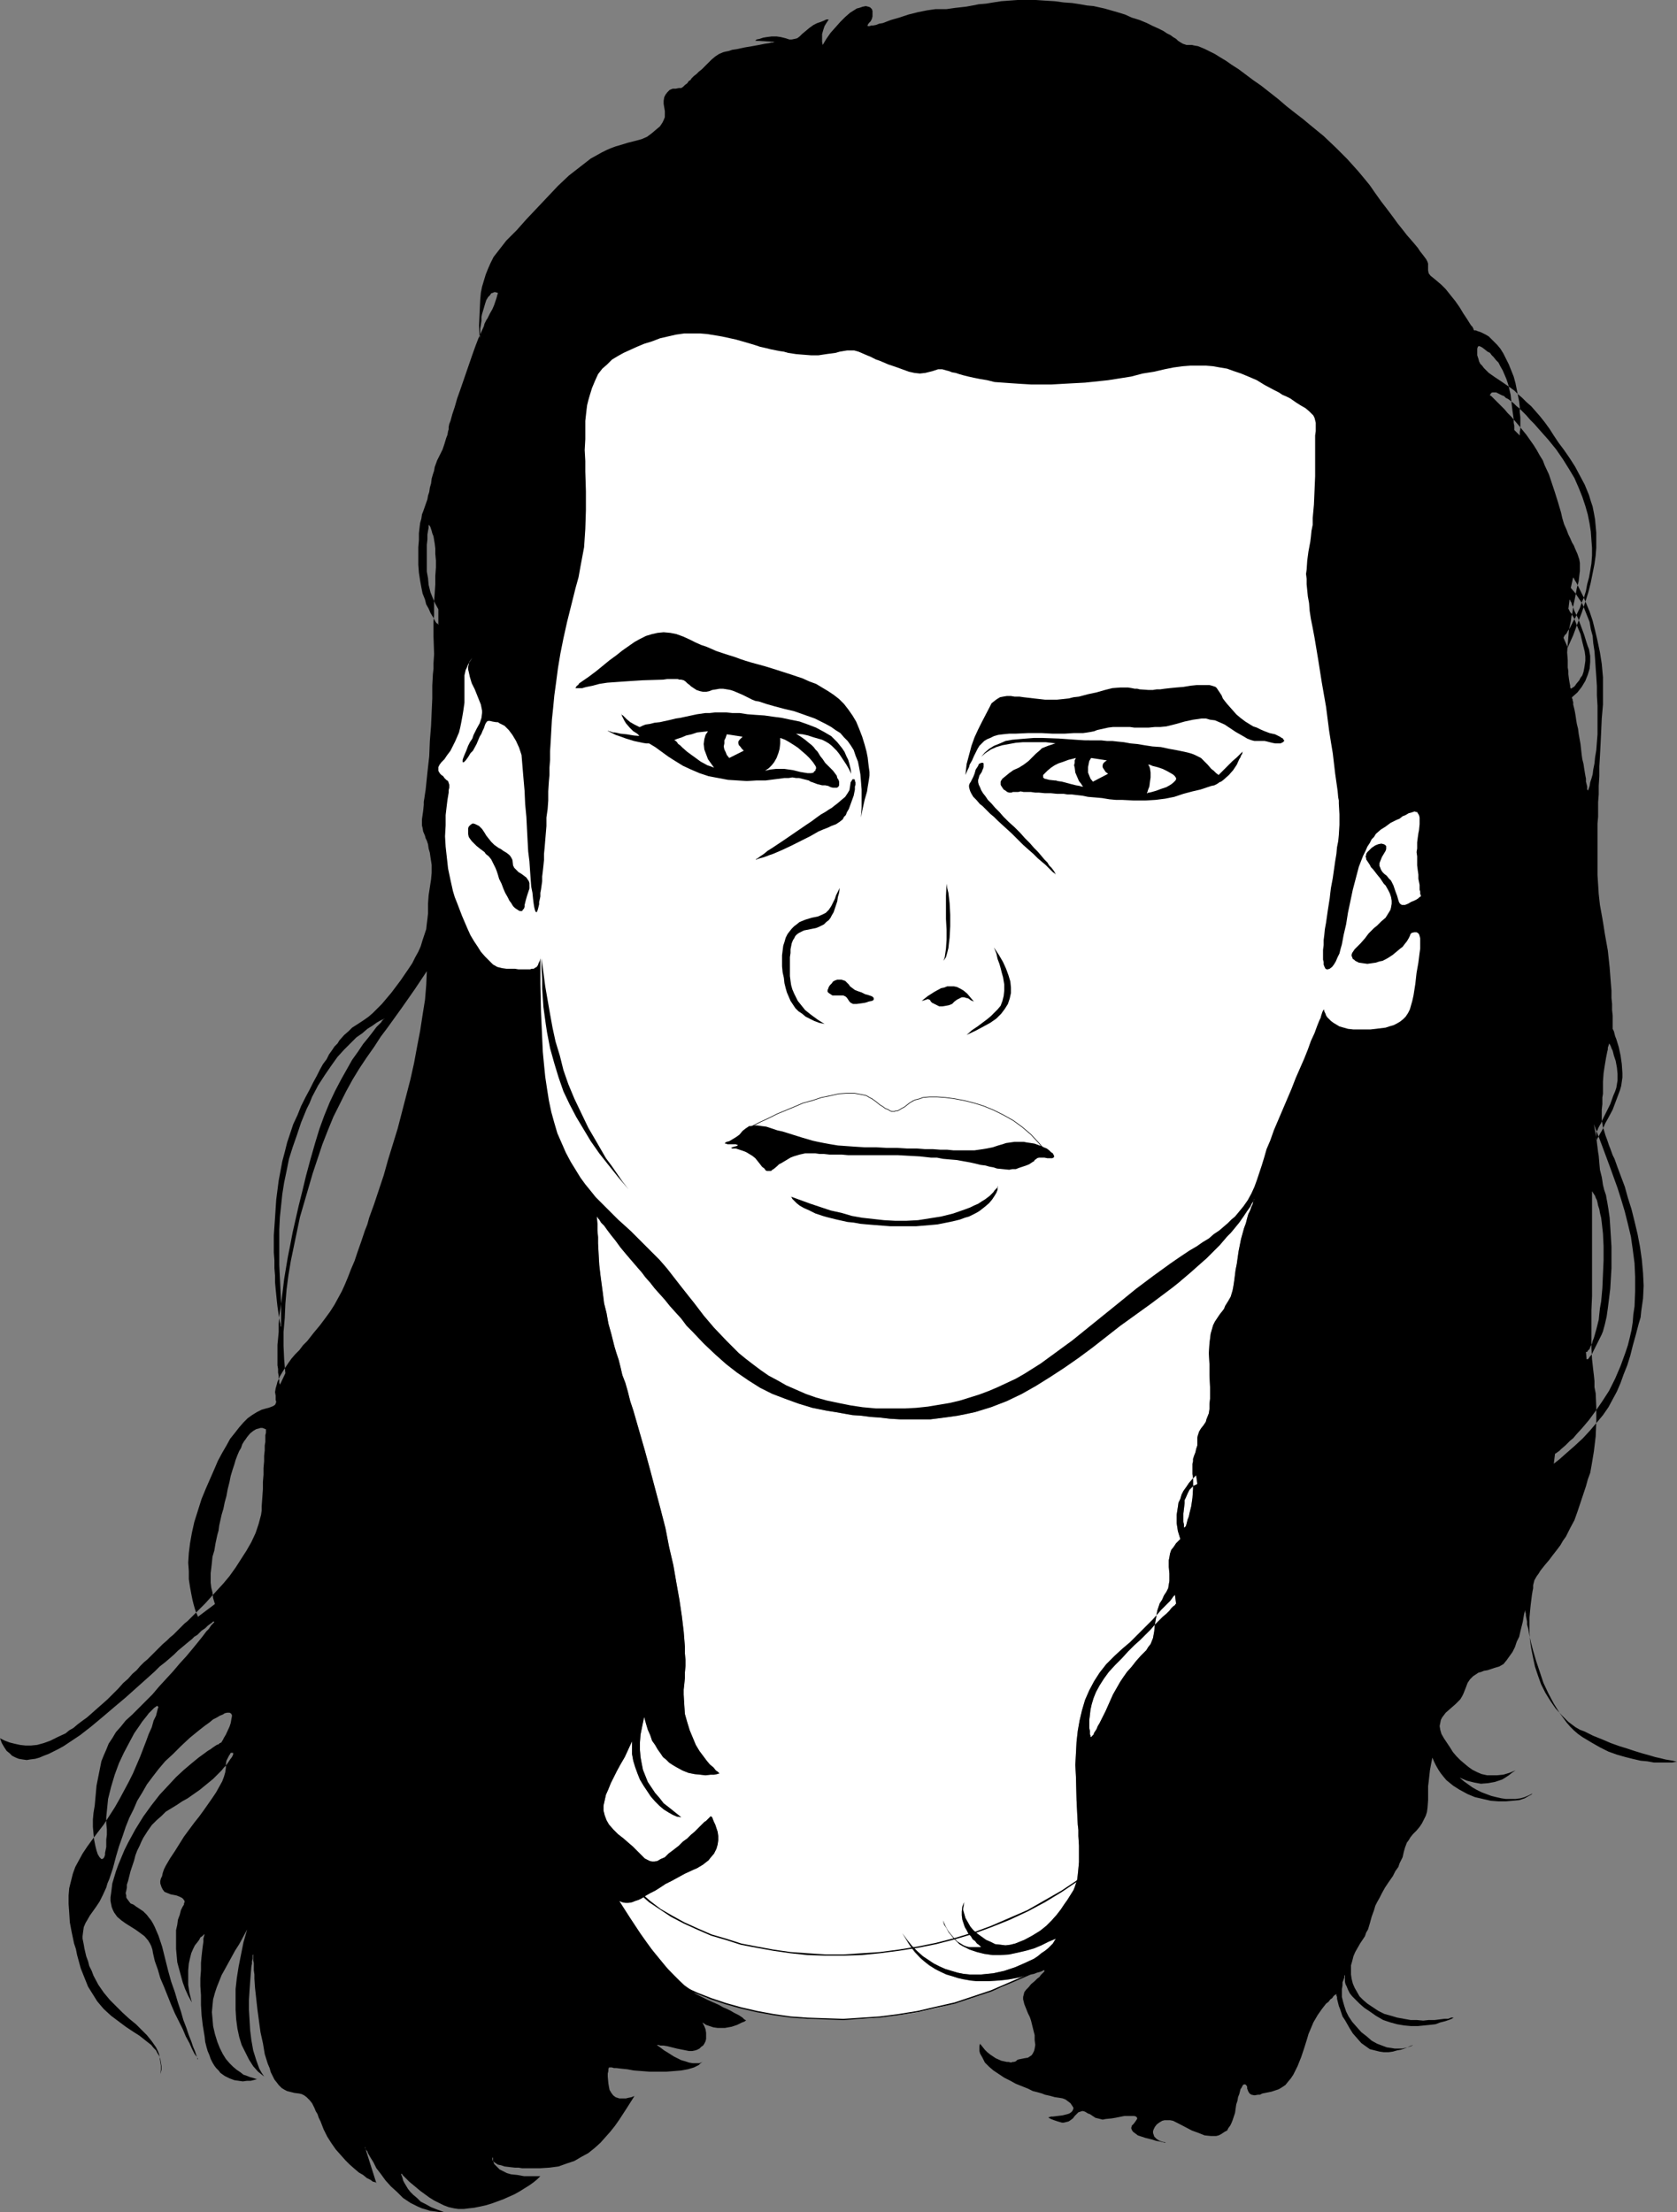 <?xml version="1.0" encoding="UTF-8" standalone="no"?>
<svg
   version="1.0"
   width="118.071mm"
   height="155.711mm"
   id="svg33"
   sodipodi:docname="Male 38.wmf"
   xmlns:inkscape="http://www.inkscape.org/namespaces/inkscape"
   xmlns:sodipodi="http://sodipodi.sourceforge.net/DTD/sodipodi-0.dtd"
   xmlns="http://www.w3.org/2000/svg"
   xmlns:svg="http://www.w3.org/2000/svg">
  <rect width="100%" height="100%" fill="#808080" stroke="none"/>
  <sodipodi:namedview
     id="namedview33"
     pagecolor="#ffffff"
     bordercolor="#000000"
     borderopacity="0.25"
     inkscape:showpageshadow="2"
     inkscape:pageopacity="0.0"
     inkscape:pagecheckerboard="0"
     inkscape:deskcolor="#d1d1d1"
     inkscape:document-units="mm" />
  <defs
     id="defs1">
    <pattern
       id="WMFhbasepattern"
       patternUnits="userSpaceOnUse"
       width="6"
       height="6"
       x="0"
       y="0" />
  </defs>
  <path
     style="fill:#ffffff;fill-opacity:1;fill-rule:evenodd;stroke:none"
     d="m 185.805,530.504 2.1,0.97 2.262,0.646 2.262,0.808 2.424,0.646 4.847,1.293 5.009,0.97 5.17,0.808 5.332,0.485 5.655,0.162 h 5.493 l 5.655,-0.323 5.816,-0.646 5.816,-0.808 5.816,-1.293 5.655,-1.454 2.908,-0.97 2.908,-0.97 2.747,-0.97 2.908,-1.131 2.747,-1.293 2.747,-1.293 0.808,-0.485 -1.616,0.485 -1.777,0.323 -1.939,0.323 -2.262,0.162 -2.1,0.162 h -2.262 l -2.424,-0.162 -2.262,-0.323 -2.262,-0.646 -2.262,-0.646 -2.262,-1.131 -1.131,-0.646 -1.131,-0.646 -0.969,-0.808 -0.969,-0.808 -0.969,-0.97 -0.969,-0.97 -0.808,-1.131 -0.808,-1.131 -0.808,-1.454 -0.808,-1.293 1.293,1.778 1.293,1.616 1.454,1.454 1.454,1.293 1.454,0.97 1.454,0.97 1.616,0.808 1.454,0.646 1.616,0.485 1.616,0.485 1.616,0.323 1.616,0.162 h 1.616 1.454 l 1.616,-0.162 1.616,-0.162 1.454,-0.323 1.454,-0.323 2.908,-0.97 2.585,-1.131 2.424,-1.131 0.969,-0.646 0.969,-0.808 0.969,-0.646 0.808,-0.646 0.646,-0.646 0.646,-0.646 0.485,-0.808 0.323,-0.485 -1.939,0.808 -1.939,0.97 -1.939,0.808 -2.262,0.646 -2.1,0.485 -2.262,0.485 -2.262,0.162 h -2.1 l -2.262,-0.323 -1.939,-0.485 -1.939,-0.646 -0.969,-0.485 -0.969,-0.485 -0.808,-0.485 -0.808,-0.808 -0.646,-0.646 -0.646,-0.808 -0.808,-0.97 -0.485,-0.97 -0.646,-0.97 -0.323,-1.131 0.646,1.454 0.808,1.454 0.808,0.97 0.808,0.97 0.808,0.808 0.808,0.485 0.808,0.485 0.808,0.323 0.808,0.162 h 0.646 1.293 0.485 0.323 l 0.323,-0.162 v 0 0 l -0.323,-0.162 -0.323,-0.323 -0.485,-0.323 -0.485,-0.646 -0.646,-0.485 -0.485,-0.808 -0.646,-0.646 -0.485,-0.97 -0.485,-0.808 -0.323,-0.97 -0.323,-0.97 -0.162,-1.131 v -1.131 l 0.162,-1.293 0.485,-1.131 -0.162,0.97 -0.162,0.97 0.323,1.131 0.323,1.131 0.646,1.131 0.646,1.131 0.808,0.97 1.131,0.97 1.131,0.808 1.131,0.808 1.131,0.485 1.293,0.646 1.454,0.162 1.293,0.162 1.293,-0.162 1.293,-0.323 2.424,-0.97 2.1,-1.131 2.1,-1.293 1.616,-1.293 1.454,-1.454 1.293,-1.454 1.131,-1.454 0.969,-1.454 0.808,-1.131 0.808,-1.293 0.808,-1.293 0.323,-0.808 0.323,-0.97 0.323,-0.97 0.162,-1.293 0.162,-1.616 0.162,-1.778 v -1.939 -2.424 l -0.162,-2.585 v -1.616 l -0.162,-1.454 -0.323,-6.464 -0.162,-6.302 -0.162,-3.07 0.162,-3.07 0.162,-3.07 0.323,-2.909 0.485,-2.747 0.646,-2.747 0.808,-2.747 1.131,-2.585 1.293,-2.424 1.454,-2.262 1.777,-2.262 1.131,-1.131 0.969,-0.97 2.1,-1.939 2.1,-1.778 1.777,-1.778 1.616,-1.616 1.454,-1.454 1.293,-1.293 1.131,-1.293 0.969,-1.131 0.969,-0.97 0.808,-0.808 0.646,-0.646 0.485,-0.646 0.323,-0.485 0.323,-0.323 0.162,-0.162 v 0 -0.162 l 0.323,2.585 h -0.162 l -0.162,0.323 -0.485,0.323 -0.485,0.485 -0.485,0.646 -0.808,0.808 -0.969,0.808 -0.969,0.97 -1.131,1.131 -1.131,1.293 -1.293,1.293 -1.454,1.454 -1.616,1.454 -1.616,1.616 -1.616,1.778 -1.777,1.778 -1.777,1.939 -1.293,1.778 -1.131,1.778 -0.969,1.778 -0.646,1.616 -0.485,1.616 -0.323,1.454 -0.162,1.454 -0.162,1.293 v 1.131 0.97 l 0.162,0.808 v 0.808 l 0.162,0.485 v 0.323 h 0.162 v 0 l 0.162,-0.162 0.323,-0.323 0.162,-0.162 0.162,-0.485 0.323,-0.485 0.323,-0.485 0.323,-0.808 0.485,-0.808 0.485,-0.97 0.485,-0.97 0.646,-1.293 0.646,-1.454 0.646,-1.454 0.646,-1.454 0.646,-1.131 0.646,-1.131 0.646,-1.131 0.646,-0.97 1.131,-1.616 1.293,-1.454 1.131,-1.454 1.293,-1.454 1.454,-1.454 0.485,-0.808 0.646,-0.808 0.323,-0.808 0.323,-0.808 0.323,-1.778 0.162,-1.778 0.323,-1.778 0.323,-1.939 0.323,-0.97 0.323,-0.97 0.646,-0.97 0.485,-1.131 0.646,-0.97 0.485,-0.97 0.162,-0.97 0.162,-0.97 v -1.939 l -0.162,-1.778 v -1.778 l 0.162,-0.808 0.162,-0.97 0.323,-0.97 0.646,-0.808 0.646,-0.97 1.131,-1.131 -0.646,-2.101 -0.323,-2.101 v -2.262 l 0.323,-2.101 0.162,-1.131 0.485,-0.97 0.323,-1.131 0.485,-0.97 0.808,-1.131 0.646,-0.97 0.969,-1.131 0.969,-0.97 0.323,2.262 -0.162,0.162 -0.323,0.162 -0.485,0.162 -0.485,0.485 -0.646,0.646 -0.485,0.97 -0.485,1.131 -0.323,0.646 v 0.808 l -0.162,1.454 -0.162,1.293 v 2.262 l 0.162,0.646 v 0.646 l 0.162,0.323 v 0.162 -0.162 -0.162 l 0.323,-0.323 0.162,-0.485 0.162,-0.646 0.162,-0.646 0.323,-0.808 0.162,-0.808 0.485,-1.939 0.323,-2.262 0.162,-2.424 v -2.585 l -0.162,-1.293 v -2.747 l 0.162,-0.646 v -0.646 l 0.323,-0.97 0.323,-0.808 0.162,-0.808 0.323,-0.97 v -0.646 -0.808 -0.646 l 0.162,-0.646 0.162,-0.485 0.162,-0.485 0.485,-0.808 0.646,-0.808 0.646,-0.97 0.162,-0.646 0.323,-0.808 0.323,-0.808 0.162,-1.131 v -1.293 l 0.162,-1.454 v -3.07 l -0.162,-3.232 v -2.909 l -0.162,-2.909 0.162,-2.585 0.162,-1.293 0.162,-1.293 0.323,-1.131 0.323,-1.131 0.485,-0.97 0.646,-0.97 0.646,-0.97 0.646,-0.808 0.485,-0.646 0.323,-0.808 0.808,-1.293 0.646,-1.131 0.485,-1.616 0.162,-0.808 0.162,-0.97 0.162,-1.131 0.162,-1.293 0.162,-1.293 0.323,-1.616 0.485,-3.393 0.646,-3.232 0.808,-2.909 0.485,-1.293 0.323,-1.293 0.323,-1.131 0.485,-0.97 0.323,-0.97 0.323,-0.646 0.162,-0.646 0.162,-0.485 0.162,-0.323 v 0 0 0.162 l -0.162,0.162 v 0.162 l -0.485,0.646 -0.485,0.97 -0.808,1.131 -0.969,1.454 -1.131,1.616 -1.454,1.778 -0.808,0.97 -0.969,0.97 -0.969,1.131 -0.969,1.131 -1.131,1.131 -1.131,1.131 -1.293,1.293 -1.293,1.131 -1.454,1.293 -1.454,1.293 -3.231,2.747 -1.616,1.293 -1.939,1.454 -1.939,1.454 -1.939,1.454 -4.039,2.909 -4.039,2.909 -3.716,2.909 -3.716,2.909 -3.716,2.747 -3.716,2.585 -3.716,2.424 -3.878,2.424 -3.716,2.101 -4.039,1.939 -2.1,0.808 -2.1,0.808 -2.1,0.646 -2.1,0.646 -2.262,0.485 -2.424,0.485 -2.262,0.323 -2.424,0.323 -2.585,0.323 h -2.585 -2.585 -2.747 l -2.747,-0.162 -2.747,-0.323 -2.424,-0.162 -2.424,-0.323 -2.424,-0.162 -4.524,-0.808 -2.1,-0.323 -4.039,-0.808 -3.716,-1.131 -3.555,-1.293 -3.393,-1.293 -3.231,-1.616 -3.07,-1.939 -3.07,-2.101 -2.908,-2.262 -2.908,-2.585 -3.07,-2.909 -2.908,-3.07 -1.616,-1.616 -1.454,-1.939 -1.616,-1.778 -1.454,-1.616 -1.293,-1.616 -1.454,-1.616 -1.293,-1.454 -1.131,-1.454 -1.293,-1.454 -0.969,-1.293 -1.131,-1.293 -0.969,-1.131 -1.939,-2.262 -1.616,-1.939 -1.293,-1.778 -1.293,-1.616 -0.969,-1.293 -0.808,-1.131 -0.808,-0.808 -0.485,-0.808 -0.323,-0.323 -0.162,-0.323 -0.162,-0.162 0.162,1.939 v 1.778 l 0.162,1.778 v 1.616 l 0.162,3.07 0.162,2.747 0.323,2.747 0.323,2.424 0.323,2.424 0.323,2.585 0.646,2.585 0.485,2.747 0.808,2.909 0.808,3.232 0.485,1.616 0.646,1.939 0.485,1.939 0.485,2.101 0.808,2.101 0.646,2.262 0.646,2.585 0.808,2.424 3.07,10.665 1.454,5.333 2.747,10.342 1.293,5.009 0.969,5.009 1.131,4.848 0.808,4.686 0.808,4.525 0.646,4.363 0.485,4.04 0.323,4.04 v 1.778 l 0.162,1.778 v 1.616 l -0.162,1.778 v 1.454 l -0.162,1.616 -0.162,1.454 v 1.293 l 0.162,2.747 0.162,2.424 0.646,2.262 0.646,2.101 0.808,1.939 0.808,1.939 0.969,1.616 0.969,1.293 0.969,1.293 0.808,0.97 0.969,0.808 0.646,0.808 0.485,0.323 0.323,0.323 0.162,0.162 v 0 h -0.162 l -0.485,0.162 -0.808,0.162 h -0.969 l -1.293,0.162 -1.293,-0.162 -1.616,-0.162 -1.616,-0.323 -1.616,-0.646 -1.777,-0.97 -0.808,-0.485 -0.969,-0.646 -0.808,-0.808 -0.808,-0.646 -0.646,-0.97 -0.808,-1.131 -0.646,-1.131 -0.808,-1.131 -0.485,-1.454 -0.646,-1.454 -0.485,-1.616 -0.485,-1.778 -0.485,2.262 -0.485,2.424 -0.162,2.101 v 1.939 l 0.162,1.939 0.323,1.778 0.323,1.616 0.646,1.616 0.646,1.616 0.969,1.454 0.969,1.454 1.131,1.293 1.131,1.454 1.454,1.131 1.616,1.293 1.616,1.293 -1.131,-0.162 -1.131,-0.485 -1.131,-0.646 -1.293,-0.808 -1.131,-0.97 -1.131,-1.131 -1.131,-1.293 -0.969,-1.454 -0.969,-1.454 -0.969,-1.616 -0.646,-1.616 -0.646,-1.778 -0.485,-1.616 -0.323,-1.778 v -1.616 -1.778 l -0.969,2.101 -0.969,2.101 -1.131,1.939 -0.969,1.778 -0.808,1.616 -0.808,1.616 -0.646,1.616 -0.646,1.454 -0.323,1.454 -0.323,1.454 v 1.293 l 0.323,1.293 0.485,1.293 0.646,1.131 1.131,1.293 0.646,0.646 0.646,0.646 1.454,1.131 1.293,1.131 1.131,0.97 0.969,0.97 0.808,0.808 0.808,0.808 0.646,0.646 0.646,0.323 0.646,0.323 0.646,0.162 h 0.646 l 0.808,-0.162 0.808,-0.485 1.131,-0.485 0.969,-0.97 1.293,-0.97 1.454,-1.131 1.131,-1.131 1.131,-0.808 0.969,-0.97 0.969,-0.808 0.808,-0.808 0.646,-0.646 0.646,-0.646 0.485,-0.485 0.485,-0.323 0.485,-0.485 0.323,-0.323 0.162,-0.162 0.162,-0.162 0.162,-0.162 v 0.162 l 0.323,0.162 0.162,0.485 0.323,0.808 0.323,0.646 0.323,0.97 0.323,0.97 0.162,1.131 v 1.131 l -0.162,1.131 -0.323,1.131 -0.646,1.293 -0.969,1.131 -0.485,0.646 -0.646,0.485 -0.808,0.646 -0.808,0.485 -0.808,0.485 -1.131,0.485 -2.1,0.97 -1.777,0.97 -1.777,0.97 -1.616,0.808 -1.454,0.97 -1.293,0.808 -1.293,0.646 -1.131,0.646 -0.969,0.646 -0.969,0.485 -0.969,0.323 -0.808,0.323 -0.969,0.162 h -0.808 l -0.808,-0.162 -0.808,-0.323 2.424,3.878 2.424,3.555 2.424,3.555 2.424,3.232 2.585,3.07 2.424,2.585 1.293,1.293 1.293,1.131 1.293,0.97 1.293,0.97 z"
     id="path1" />
  <path
     style="fill:#000000;fill-opacity:1;fill-rule:evenodd;stroke:none"
     d="m 158.823,323.667 0.162,1.939 v 1.778 l 0.162,1.778 v 1.616 l 0.162,3.07 0.162,2.747 0.323,2.747 0.323,2.424 0.323,2.424 0.323,2.585 0.646,2.585 0.485,2.747 0.808,2.909 0.808,3.232 0.485,1.616 0.646,1.939 0.485,1.939 0.485,2.101 0.808,2.101 0.646,2.262 0.646,2.585 0.808,2.424 3.07,10.665 1.454,5.333 2.747,10.342 1.293,5.009 0.969,5.009 1.131,4.848 0.808,4.686 0.808,4.525 0.646,4.363 0.485,4.04 0.323,4.04 v 1.778 l 0.162,1.778 v 1.616 l -0.162,1.778 v 1.454 l -0.162,1.616 -0.162,1.454 v 1.293 l 0.162,2.747 0.162,2.424 0.646,2.262 0.646,2.101 0.808,1.939 0.808,1.939 0.969,1.616 0.969,1.293 0.969,1.293 0.808,0.97 0.969,0.808 0.646,0.808 0.485,0.323 0.323,0.323 0.162,0.162 v 0 h -0.162 l -0.485,0.162 -0.808,0.162 h -0.969 l -1.293,0.162 -1.293,-0.162 -1.616,-0.162 -1.616,-0.323 -1.616,-0.646 -1.777,-0.97 -0.808,-0.485 -0.969,-0.646 -0.808,-0.808 -0.808,-0.646 -0.646,-0.97 -0.808,-1.131 -0.646,-1.131 -0.808,-1.131 -0.485,-1.454 -0.646,-1.454 -0.485,-1.616 -0.485,-1.778 -0.485,2.262 -0.485,2.424 -0.162,2.101 v 1.939 l 0.162,1.939 0.323,1.778 0.323,1.616 0.646,1.616 0.646,1.616 0.969,1.454 0.969,1.454 1.131,1.293 1.131,1.454 1.454,1.131 1.616,1.293 1.616,1.293 -1.131,-0.162 -1.131,-0.485 -1.131,-0.646 -1.293,-0.808 -1.131,-0.97 -1.131,-1.131 -1.131,-1.293 -0.969,-1.454 -0.969,-1.454 -0.969,-1.616 -0.646,-1.616 -0.646,-1.778 -0.485,-1.616 -0.323,-1.778 v -1.616 -1.778 l -0.969,2.101 -0.969,2.101 -1.131,1.939 -0.969,1.778 -0.808,1.616 -0.808,1.616 -0.646,1.616 -0.646,1.454 -0.323,1.454 -0.323,1.454 v 1.293 l 0.323,1.293 0.485,1.293 0.646,1.131 1.131,1.293 0.646,0.646 0.646,0.646 1.454,1.131 1.293,1.131 1.131,0.97 0.969,0.97 0.808,0.808 0.808,0.808 0.646,0.646 0.646,0.323 0.646,0.323 0.646,0.162 h 0.646 l 0.808,-0.162 0.808,-0.485 1.131,-0.485 0.969,-0.97 1.293,-0.97 1.454,-1.131 1.131,-1.131 1.131,-0.808 0.969,-0.97 0.969,-0.808 0.808,-0.808 0.646,-0.646 0.646,-0.646 0.485,-0.485 0.485,-0.323 0.485,-0.485 0.323,-0.323 0.162,-0.162 0.162,-0.162 0.162,-0.162 v 0.162 l 0.323,0.162 0.162,0.485 0.323,0.808 0.323,0.646 0.323,0.97 0.323,0.97 0.162,1.131 v 1.131 l -0.162,1.131 -0.323,1.131 -0.646,1.293 -0.969,1.131 -0.485,0.646 -0.646,0.485 -0.808,0.646 -0.808,0.485 -0.808,0.485 -1.131,0.485 -2.1,0.97 -1.777,0.97 -1.777,0.97 -1.616,0.808 -1.454,0.97 -1.293,0.808 -1.293,0.646 -1.131,0.646 -0.969,0.646 -0.969,0.485 -0.969,0.323 -0.808,0.323 -0.969,0.162 h -0.808 l -0.808,-0.162 -0.808,-0.323 2.908,4.525 2.747,4.201 2.908,4.04 1.454,1.778 1.454,1.778 1.454,1.778 1.454,1.454 1.454,1.454 1.454,1.454 1.616,1.131 1.454,1.131 1.616,0.808 1.616,0.808 1.454,0.646 1.454,0.646 1.131,0.646 1.131,0.485 0.969,0.485 0.808,0.485 0.646,0.323 0.646,0.323 0.485,0.323 0.485,0.323 0.323,0.323 0.162,0.162 0.323,0.162 0.162,0.162 h -0.162 l -0.162,0.162 -0.323,0.162 -0.485,0.162 -0.646,0.323 -0.646,0.323 -1.454,0.485 -1.777,0.323 h -0.969 -0.969 l -1.131,-0.162 -0.969,-0.323 -0.969,-0.323 -0.969,-0.646 0.485,0.97 0.323,0.808 0.162,0.97 v 0.808 0.808 l -0.162,0.646 -0.323,0.646 -0.323,0.485 -0.485,0.323 -0.485,0.485 -0.646,0.323 -0.485,0.162 -0.808,0.162 h -0.808 l -0.808,-0.162 -0.808,-0.162 -1.616,-0.323 -1.293,-0.323 -1.293,-0.323 -0.969,-0.162 h -0.808 l -0.646,-0.162 h -0.323 -0.162 0.162 l 0.162,0.162 0.485,0.323 0.646,0.485 0.646,0.485 0.808,0.485 1.777,1.131 1.939,0.97 1.131,0.323 0.969,0.323 0.969,0.162 h 0.969 0.808 l 0.808,-0.323 -0.485,0.323 -0.485,0.485 -0.646,0.323 -0.646,0.323 -1.616,0.485 -1.777,0.323 -1.939,0.162 -2.1,0.162 h -4.362 l -2.1,-0.162 -2.1,-0.162 -1.777,-0.323 -1.616,-0.162 -1.293,-0.162 h -0.646 l -0.485,-0.162 h -0.323 -0.323 -0.162 v 0 0 l -0.162,0.485 v 0.485 l -0.162,0.646 v 0.808 l 0.162,1.778 0.162,0.97 0.162,0.808 0.485,0.808 0.485,0.646 0.646,0.485 0.969,0.323 h 0.485 0.646 0.646 l 0.646,-0.162 0.808,-0.162 0.808,-0.323 -1.939,3.07 -2.1,3.232 -1.131,1.616 -1.293,1.616 -1.293,1.454 -1.293,1.454 -1.616,1.454 -1.616,1.293 -1.777,0.97 -1.939,1.131 -1.939,0.646 -2.262,0.808 -2.424,0.323 -2.585,0.162 h -3.716 -0.969 l -0.969,-0.162 h -0.969 l -1.454,-0.162 -1.293,-0.162 -0.969,-0.323 -0.808,-0.162 -0.485,-0.323 -0.485,-0.323 -0.323,-0.323 -0.162,-0.323 v -0.485 l 0.162,-0.162 v 0.646 0.323 l 0.162,0.323 0.162,0.485 0.485,0.485 0.485,0.485 0.485,0.485 0.969,0.485 0.969,0.485 1.131,0.323 1.616,0.162 1.777,0.323 h 0.969 2.262 1.131 l -0.808,0.808 -0.969,0.808 -1.131,0.808 -1.293,0.808 -1.293,0.808 -1.454,0.808 -2.908,1.293 -3.07,1.131 -1.616,0.485 -1.454,0.323 -1.616,0.323 -1.454,0.162 -1.293,0.162 h -1.454 l -1.131,-0.162 -1.454,-0.323 -1.293,-0.485 -1.293,-0.646 -1.293,-0.646 -1.293,-0.808 -2.424,-1.778 -0.969,-0.808 -0.969,-0.808 -0.969,-0.808 -0.646,-0.646 -0.646,-0.646 -0.485,-0.485 -0.162,-0.323 h -0.162 v 0 0.323 l 0.162,0.323 0.162,0.485 0.162,0.646 0.323,0.646 0.485,0.808 0.485,0.808 0.646,0.808 0.808,0.808 0.969,0.808 0.969,0.97 1.293,0.646 1.454,0.808 1.616,0.646 1.777,0.646 h -1.293 l -1.131,-0.162 -1.293,-0.162 -0.969,-0.323 -1.131,-0.323 -1.131,-0.485 -1.939,-0.97 -1.939,-1.293 -1.616,-1.616 -1.616,-1.454 -1.454,-1.616 -1.293,-1.778 -1.131,-1.454 -0.808,-1.616 -0.808,-1.293 -0.646,-1.131 -0.162,-0.485 -0.323,-0.323 -0.162,-0.323 v -0.323 L 97.103,571.225 v 0 l 3.07,9.695 v -0.162 l -0.323,-0.162 -0.646,-0.162 -0.646,-0.485 -0.969,-0.485 -0.969,-0.808 -1.131,-0.646 -1.131,-0.97 -1.293,-1.131 -1.131,-1.131 -1.293,-1.454 -1.293,-1.454 -1.131,-1.616 -1.131,-1.778 -0.969,-1.939 -0.808,-2.101 -0.485,-0.97 -0.323,-0.97 -0.485,-0.808 -0.323,-0.808 -0.646,-1.293 -0.646,-0.808 -0.808,-0.808 -0.646,-0.485 -0.646,-0.323 -0.646,-0.162 -1.293,-0.162 -1.293,-0.323 -0.646,-0.162 -0.646,-0.323 -0.808,-0.485 -0.808,-0.808 -0.485,-0.646 -0.646,-0.808 -0.485,-0.97 -0.485,-0.97 -0.323,-1.131 -0.485,-1.131 -0.808,-2.585 -0.485,-2.909 -0.646,-2.909 -0.808,-5.979 -0.323,-2.909 -0.323,-2.909 -0.162,-2.424 v -1.131 l -0.162,-1.131 v -0.97 -0.97 l -0.162,-0.646 v -0.808 -0.485 -0.646 0 0.323 l -0.162,0.162 v 0.485 0.485 l -0.162,0.646 v 0.646 l -0.162,0.808 -0.162,1.939 -0.162,2.101 -0.162,2.262 -0.162,2.585 v 2.585 l 0.162,2.747 0.162,2.747 0.323,2.585 0.485,2.747 0.808,2.585 0.808,2.262 0.646,1.131 0.646,0.97 -1.616,-1.293 -1.293,-1.454 -1.131,-1.778 -0.969,-1.939 -0.969,-1.939 -0.646,-2.101 -0.485,-2.262 -0.323,-2.424 -0.162,-2.585 v -2.747 -2.747 l 0.323,-2.909 0.485,-3.07 0.646,-3.232 0.646,-3.232 0.969,-3.393 -1.131,2.101 -0.969,1.778 -1.131,1.778 -0.969,1.778 -1.777,3.232 -0.808,1.454 -0.646,1.616 -0.646,1.616 -0.485,1.454 -0.485,1.778 -0.162,1.616 -0.162,1.778 0.162,1.778 0.162,1.939 0.485,2.101 0.646,2.101 0.646,1.616 0.808,1.616 0.808,1.293 0.969,1.131 0.969,0.97 0.969,0.808 0.969,0.646 0.808,0.646 0.969,0.323 0.808,0.323 0.646,0.162 0.485,0.162 0.485,0.162 h 0.323 v 0 0 l -0.485,0.162 -0.646,0.162 -0.646,0.162 h -0.969 l -1.131,0.162 -1.131,-0.162 -1.131,-0.162 -1.293,-0.485 -1.293,-0.646 -1.131,-0.808 -0.485,-0.646 -0.646,-0.646 -0.485,-0.646 -0.485,-0.808 -0.485,-0.97 -0.323,-0.97 -0.485,-1.131 -0.323,-1.131 -0.323,-1.293 -0.162,-1.454 -0.485,-2.909 -0.323,-2.747 -0.162,-2.747 v -2.585 l -0.162,-2.424 v -2.101 l 0.162,-2.101 v -1.939 l 0.162,-1.778 0.162,-1.454 0.162,-1.293 0.162,-1.131 v -0.808 l 0.162,-0.646 0.162,-0.485 v 0 h -0.162 l -0.162,0.162 -0.323,0.323 -0.485,0.323 -0.323,0.646 -0.485,0.646 -0.646,0.808 -0.485,0.97 -0.485,1.131 -0.323,1.293 -0.323,1.454 -0.162,1.778 v 1.778 2.101 l 0.323,2.101 0.646,2.585 -0.969,-1.778 -0.808,-1.778 -0.646,-1.778 -0.485,-1.778 -0.485,-1.778 -0.485,-1.778 -0.162,-1.778 -0.162,-1.778 v -1.778 -1.616 -1.616 l 0.323,-1.454 0.162,-1.293 0.485,-1.293 0.323,-1.293 0.485,-0.97 0.323,-0.485 v -0.323 l 0.162,-0.323 v -0.323 l -0.323,-0.485 -0.323,-0.323 -0.646,-0.323 -0.808,-0.323 -0.808,-0.162 -0.808,-0.162 -0.808,-0.323 -0.808,-0.323 -0.485,-0.646 -0.323,-0.646 -0.162,-0.485 -0.162,-0.485 v -0.646 l 0.162,-0.646 0.323,-0.646 0.162,-0.808 0.323,-0.97 0.485,-0.97 1.131,-1.939 1.293,-1.939 2.424,-3.878 2.747,-3.717 1.293,-1.616 1.293,-1.778 1.131,-1.616 1.131,-1.616 0.969,-1.454 0.808,-1.454 0.808,-1.454 0.485,-1.293 0.323,-1.131 0.162,-1.131 v -0.97 l 0.162,-0.97 0.323,-0.646 0.323,-0.646 0.323,-0.485 0.162,-0.323 h 0.323 0.323 v 0.162 0.323 l -0.323,0.646 -0.485,0.646 -0.323,0.485 -0.323,0.485 -0.485,0.646 -0.485,0.485 -0.646,0.808 -0.646,0.646 -0.808,0.808 -0.808,0.808 -1.777,1.454 -1.777,1.454 -1.616,1.131 -1.616,1.131 -1.454,0.808 -1.454,0.97 -2.908,1.778 -1.131,1.131 -1.293,1.131 -1.293,1.293 -1.131,1.616 -1.131,1.778 -0.485,0.97 -0.485,1.131 -0.646,1.293 -0.485,1.293 -0.323,1.293 -0.485,1.454 -0.485,1.454 -0.323,1.293 -0.323,1.293 -0.323,0.97 v 0.808 l -0.162,0.808 -0.162,0.646 0.162,0.646 v 0.485 l 0.162,0.323 0.485,0.646 0.485,0.646 0.808,0.323 0.646,0.485 0.969,0.646 0.969,0.646 0.969,0.97 0.485,0.646 0.646,0.808 0.485,0.808 0.485,0.97 0.485,1.131 0.485,1.131 0.485,1.454 0.485,1.454 0.808,3.232 0.808,3.232 0.808,2.909 0.969,2.747 0.808,2.747 0.808,2.424 0.646,2.262 0.808,2.101 0.646,1.939 0.646,1.616 0.485,1.454 0.485,1.131 0.323,0.97 0.323,0.808 0.162,0.323 v 0.162 0 0 l -0.162,-0.162 v -0.323 l -0.162,-0.323 -0.323,-0.323 -0.323,-0.485 -0.646,-1.293 -0.646,-1.454 -0.969,-1.778 -0.808,-1.939 -0.969,-1.939 -1.131,-2.262 -0.969,-2.262 -1.939,-4.848 -0.969,-2.262 -0.646,-2.262 -0.808,-2.262 -0.485,-2.101 -0.162,-0.97 -0.323,-0.97 -0.323,-0.646 -0.485,-0.808 -0.969,-1.131 -1.293,-0.97 -1.131,-0.808 -1.293,-0.808 -1.293,-0.808 -1.131,-0.808 -1.131,-0.97 -0.808,-1.131 -0.323,-0.646 -0.323,-0.808 -0.162,-0.808 -0.162,-0.808 v -0.97 l 0.162,-1.131 0.162,-1.293 0.162,-1.293 0.485,-1.616 0.485,-1.616 0.646,-1.778 0.808,-1.939 0.808,-1.939 0.969,-1.939 0.969,-1.778 0.969,-1.778 2.1,-3.393 2.1,-2.909 2.262,-2.909 2.262,-2.424 2.1,-2.262 2.1,-1.939 2.1,-1.778 1.777,-1.454 1.777,-1.293 0.646,-0.485 0.808,-0.485 0.646,-0.485 0.485,-0.323 0.485,-0.323 0.485,-0.162 0.323,-0.323 h 0.162 l 0.162,-0.162 h 0.162 v 0 -0.162 l 0.323,-0.485 0.323,-0.646 0.485,-0.808 0.969,-2.101 0.323,-0.97 0.162,-0.97 0.162,-0.808 v -0.323 l -0.162,-0.323 -0.162,-0.162 -0.323,-0.162 H 60.75 60.427 l -0.646,0.162 -0.485,0.323 -0.808,0.323 -0.808,0.485 -0.969,0.485 -0.969,0.808 -1.131,0.808 -1.454,1.131 -2.585,2.101 -2.424,2.262 -2.1,2.101 -2.1,1.939 -1.777,2.101 -1.616,2.101 -1.454,1.939 -1.293,2.262 -1.293,2.101 -0.969,2.262 -1.131,2.262 -0.969,2.424 -0.808,2.424 -0.969,2.747 -0.808,2.747 -0.808,3.07 -0.485,1.454 -0.485,1.454 -0.485,1.131 -0.323,1.131 -0.969,2.101 -0.808,1.616 -0.969,1.454 -0.808,1.131 -0.808,1.131 -0.646,1.131 -0.485,0.808 -0.485,1.131 -0.162,1.131 -0.162,1.293 v 0.646 l 0.162,0.808 0.162,0.808 0.162,0.97 0.485,2.101 0.485,1.293 0.323,1.293 0.646,1.293 0.485,1.293 1.293,2.424 1.454,2.101 1.616,1.939 1.777,1.778 1.616,1.616 1.777,1.616 1.777,1.454 1.454,1.454 1.454,1.454 1.293,1.616 1.131,1.616 0.485,0.97 0.323,0.808 0.162,0.97 0.162,1.131 0.162,0.97 v 1.131 l -0.162,1.131 -0.162,1.293 0.162,-1.293 0.323,-1.131 v -0.97 l -0.162,-0.97 -0.162,-0.97 -0.323,-0.808 -0.485,-0.808 -0.323,-0.646 -0.646,-0.646 -0.646,-0.808 -1.454,-1.131 -1.616,-1.293 -1.777,-1.131 -1.939,-1.293 -1.939,-1.454 -1.939,-1.454 -1.939,-1.778 -0.969,-1.131 -0.808,-0.97 -0.808,-1.293 -0.808,-1.293 -0.808,-1.293 -0.646,-1.616 -0.646,-1.616 -0.646,-1.616 -0.485,-1.778 -0.485,-1.778 -0.323,-1.616 -0.485,-1.454 -0.646,-3.07 -0.485,-2.585 -0.162,-2.585 -0.162,-2.262 v -2.262 l 0.162,-1.939 0.485,-1.939 0.485,-1.939 0.646,-1.778 0.969,-1.778 0.969,-1.778 1.293,-1.939 1.293,-1.778 1.454,-1.939 1.616,-2.101 1.454,-2.262 1.454,-2.262 1.293,-2.262 2.424,-4.525 1.131,-2.262 0.969,-2.262 0.969,-2.262 0.808,-2.101 0.808,-2.101 0.646,-1.778 0.808,-1.778 0.485,-1.778 0.646,-1.293 0.323,-1.293 0.162,-0.646 0.162,-0.323 -0.162,-0.162 v -0.162 h -0.323 l -0.162,0.162 -0.485,0.323 -0.323,0.323 -0.485,0.485 -0.646,0.646 -0.485,0.646 -0.646,0.808 -0.646,0.808 -0.646,0.97 -1.454,2.101 -1.293,2.424 -1.454,2.747 -1.293,2.747 -1.131,3.07 -0.969,3.232 -0.808,3.232 -0.323,3.232 -0.162,1.616 v 1.616 l 0.162,1.616 v 1.454 l -0.162,1.293 v 0.97 0.97 l -0.162,0.808 -0.162,0.808 v 0.485 l -0.162,0.485 -0.162,0.323 -0.162,0.162 -0.323,0.162 h -0.162 l -0.162,-0.162 -0.162,-0.162 -0.162,-0.162 -0.485,-0.808 -0.323,-0.97 -0.323,-1.293 -0.323,-1.616 -0.162,-1.616 -0.162,-1.778 v -1.939 l 0.162,-1.778 0.323,-1.939 0.162,-1.778 0.323,-3.555 0.646,-3.232 0.323,-1.616 0.323,-1.616 0.646,-1.616 0.646,-1.454 0.646,-1.616 0.969,-1.454 0.969,-1.616 1.293,-1.454 1.293,-1.616 1.777,-1.616 1.616,-1.616 1.777,-1.778 1.939,-1.939 1.777,-2.101 3.716,-4.04 1.777,-2.101 1.777,-1.939 1.616,-1.939 1.454,-1.778 1.293,-1.616 0.969,-1.293 0.646,-0.646 0.323,-0.485 0.323,-0.485 0.323,-0.323 0.323,-0.323 0.162,-0.323 0.162,-0.162 v 0 0 l -0.162,0.162 h -0.323 l -0.323,0.323 -0.485,0.323 -0.646,0.485 -0.646,0.646 -0.969,0.646 -1.131,1.131 -0.808,0.485 -0.646,0.646 -0.808,0.646 -0.969,0.808 -0.969,0.808 -0.969,0.808 -0.969,0.97 -1.293,1.131 -1.131,0.97 -1.454,1.131 -1.293,1.293 -1.616,1.454 -6.14,5.494 -3.07,2.585 -3.231,2.747 -2.908,2.424 -2.908,2.262 -2.908,1.939 -1.454,0.97 -1.454,0.808 -1.293,0.646 -1.293,0.646 -1.293,0.485 -1.131,0.485 -1.131,0.323 -1.293,0.162 -0.969,0.162 -1.131,-0.162 -0.969,-0.162 -0.808,-0.323 -0.969,-0.485 -0.646,-0.646 -0.808,-0.646 -0.646,-0.97 L 0.485,463.767 0,462.474 l 1.293,0.646 1.293,0.485 1.293,0.323 1.454,0.323 1.454,0.162 h 1.454 l 1.616,-0.162 1.777,-0.485 1.777,-0.646 1.939,-0.97 2.1,-0.97 0.969,-0.808 1.131,-0.646 1.131,-0.97 1.293,-0.97 1.131,-0.808 1.293,-1.131 1.454,-1.293 1.293,-1.131 1.454,-1.293 1.454,-1.454 1.454,-1.454 1.293,-1.454 1.293,-1.131 1.131,-1.293 1.131,-0.97 0.969,-1.131 0.969,-0.97 0.969,-0.808 0.808,-0.808 0.808,-0.808 1.293,-1.293 1.131,-1.131 1.131,-0.97 0.808,-0.808 0.808,-0.646 0.646,-0.646 0.646,-0.646 1.131,-1.131 0.646,-0.646 0.808,-0.646 0.323,-0.323 0.485,-0.485 1.131,-1.131 1.293,-1.293 1.454,-1.454 1.454,-1.616 1.616,-1.778 1.777,-1.939 1.616,-1.939 1.616,-2.262 1.454,-2.262 1.454,-2.262 1.293,-2.262 1.131,-2.424 0.808,-2.424 0.646,-2.424 0.162,-1.131 v -1.131 l 0.162,-2.262 0.162,-2.262 v -1.939 l 0.162,-1.939 v -1.778 l 0.162,-1.778 v -1.454 l 0.162,-1.454 v -1.293 l 0.162,-0.97 v -0.97 -0.808 l 0.162,-0.646 v -0.485 -0.323 -0.162 h -0.162 l -0.323,-0.162 -0.485,-0.162 h -0.485 l -0.485,0.162 -0.646,0.162 -0.808,0.485 -0.808,0.646 -0.808,0.97 -0.323,0.485 -0.485,0.646 -0.485,0.808 -0.323,0.97 -0.485,0.808 -0.485,1.131 -0.485,1.293 -0.323,1.131 -0.485,1.454 -0.485,1.616 -0.323,1.616 -0.485,1.939 -0.323,1.778 -0.485,1.778 -0.323,1.616 -0.485,1.616 -0.323,1.454 -0.323,1.454 -0.162,1.293 -0.323,1.131 -0.485,2.262 -0.323,1.939 -0.485,1.616 -0.162,1.616 -0.162,1.454 -0.162,1.293 v 1.293 1.293 l 0.162,1.293 0.323,1.293 0.162,1.454 0.485,1.616 -4.524,3.393 v 0 l -0.162,-0.485 -0.323,-0.646 -0.323,-0.97 -0.323,-1.131 -0.323,-1.293 -0.323,-1.616 -0.323,-1.778 -0.323,-2.101 v -2.101 l -0.162,-2.262 0.162,-2.585 0.323,-2.585 0.485,-2.747 0.646,-2.909 0.969,-3.07 0.969,-3.07 1.131,-2.747 1.131,-2.585 1.131,-2.585 0.969,-2.262 1.131,-2.101 1.131,-1.939 0.969,-1.778 1.293,-1.616 1.131,-1.454 1.131,-1.293 1.131,-1.131 1.131,-0.808 1.293,-0.808 1.293,-0.646 1.131,-0.323 0.646,-0.162 0.485,-0.162 0.808,-0.323 0.485,-0.323 0.162,-0.323 0.162,-0.485 -0.162,-0.485 v -0.485 -0.646 l -0.162,-0.97 0.162,-0.97 0.323,-1.131 0.162,-0.646 0.323,-0.646 0.323,-0.808 0.485,-0.808 0.485,-0.808 0.646,-0.97 0.646,-0.97 0.808,-1.131 0.969,-1.131 1.131,-1.131 0.969,-1.293 1.131,-1.131 1.777,-2.262 1.616,-1.939 1.454,-1.939 1.293,-1.778 1.131,-1.778 0.969,-1.778 0.969,-1.778 0.808,-1.778 0.808,-1.939 0.808,-2.101 0.969,-2.262 0.808,-2.424 0.969,-2.747 0.485,-1.454 0.485,-1.454 0.646,-1.616 0.485,-1.778 1.293,-3.555 1.293,-3.878 1.293,-3.878 1.131,-4.04 1.293,-4.201 1.293,-4.201 2.262,-8.726 1.131,-4.363 0.969,-4.363 0.808,-4.363 0.808,-4.201 0.646,-4.201 0.646,-4.04 0.323,-3.878 0.162,-3.717 -1.616,2.424 -1.616,2.424 -3.393,4.848 -3.716,5.171 -1.939,2.585 -1.777,2.747 -1.939,2.747 -1.939,2.909 -1.777,2.909 -1.777,3.232 -1.616,3.232 -1.777,3.555 -1.454,3.555 -1.454,3.717 -2.585,7.756 -1.131,3.878 -1.131,3.878 -1.131,3.878 -0.808,3.878 -0.808,3.878 -0.808,3.878 -0.646,3.878 -0.485,3.717 -0.323,3.878 -0.162,3.717 -0.323,3.717 v 3.717 l 0.162,3.555 0.323,3.717 -1.454,3.07 v 0 -0.162 l -0.162,-0.323 v -0.323 -0.485 l -0.162,-0.485 v -0.646 l -0.162,-0.808 v -0.97 l -0.162,-0.97 v -1.131 -2.747 -1.616 l 0.162,-1.616 0.162,-1.778 v -2.101 l 0.162,-2.101 0.323,-2.101 0.323,-2.424 0.323,-2.585 0.323,-2.747 0.485,-2.909 0.485,-2.909 0.646,-3.232 0.646,-3.393 0.808,-3.555 0.808,-3.555 0.969,-3.878 0.969,-4.04 1.131,-4.201 1.293,-4.525 1.131,-3.717 1.293,-3.555 1.454,-3.555 1.454,-3.07 1.616,-3.07 1.454,-2.585 1.454,-2.585 1.616,-2.262 1.293,-1.939 1.454,-1.778 1.131,-1.454 0.969,-1.293 0.485,-0.485 0.485,-0.485 0.323,-0.323 0.162,-0.323 0.323,-0.323 0.162,-0.162 h 0.162 v -0.162 0 l -0.162,0.162 -0.485,0.162 -0.646,0.323 -0.808,0.485 -1.131,0.808 -1.293,0.808 -1.293,1.131 -1.616,1.131 -1.616,1.616 -1.616,1.616 -1.777,1.939 -1.616,2.262 -1.777,2.585 -1.777,2.747 -1.616,3.07 -0.646,1.616 -0.808,1.616 -1.454,3.555 -1.131,3.393 -1.131,3.232 -0.969,3.07 -0.646,3.232 -0.646,3.07 -0.485,3.07 -0.323,3.07 -0.323,3.07 -0.162,3.232 v 3.07 3.232 3.232 l 0.162,3.393 0.162,3.393 0.162,3.555 v 6.302 -0.162 l -0.162,-0.323 v -0.485 l -0.162,-0.646 -0.162,-0.808 -0.162,-0.97 -0.162,-1.131 -0.162,-1.131 -0.162,-1.454 -0.162,-1.616 -0.162,-1.616 -0.162,-1.778 v -1.778 l -0.162,-1.939 v -2.101 l -0.162,-2.101 v -4.525 l 0.323,-4.686 0.323,-4.848 0.646,-5.009 0.969,-5.171 0.646,-2.424 0.646,-2.585 0.808,-2.424 0.808,-2.424 1.131,-2.424 0.969,-2.424 1.131,-2.262 1.131,-2.101 0.969,-1.939 0.969,-1.778 0.808,-1.616 0.808,-1.454 0.969,-1.293 0.646,-1.293 0.808,-1.131 0.646,-0.97 0.808,-0.808 0.485,-0.808 1.293,-1.454 1.131,-0.97 0.969,-0.97 2.262,-1.454 0.969,-0.646 1.131,-0.808 1.131,-0.97 1.131,-1.131 0.646,-0.646 0.646,-0.646 2.585,-3.07 2.424,-3.232 2.1,-3.07 0.969,-1.454 0.808,-1.616 0.808,-1.454 0.646,-1.454 0.485,-1.616 0.485,-1.454 0.485,-1.454 0.162,-1.454 0.162,-1.293 0.162,-1.454 v -1.293 -1.293 l 0.162,-2.262 0.323,-2.101 0.323,-2.101 0.162,-1.778 v -2.101 l -0.323,-2.101 -0.162,-1.131 -0.323,-1.131 -0.162,-1.131 -0.323,-0.97 -0.323,-0.646 -0.162,-0.646 -0.485,-1.131 -0.162,-0.97 -0.162,-0.646 v -1.616 l 0.162,-1.131 0.162,-1.131 0.162,-1.616 v -0.808 l 0.162,-0.97 0.162,-1.131 0.162,-0.97 0.485,-4.686 0.485,-4.363 0.162,-4.04 0.323,-4.04 0.162,-3.717 0.162,-3.555 v -3.393 l 0.162,-3.07 0.162,-1.454 v -1.454 l 0.162,-2.424 -0.162,-4.686 v -4.04 l 0.162,-1.616 v -1.778 -1.939 l 0.162,-2.101 0.162,-2.424 v -2.262 l 0.162,-2.262 v -1.778 l -0.162,-1.778 v -1.454 l -0.162,-1.293 -0.162,-0.97 -0.162,-0.97 -0.323,-0.808 -0.162,-0.646 -0.162,-0.485 -0.162,-0.485 -0.162,-0.323 -0.162,-0.162 -0.162,-0.162 v 0.162 0.646 l -0.162,0.808 -0.162,0.97 v 1.293 l -0.162,1.454 v 1.616 3.555 1.939 l 0.323,1.778 0.162,1.778 0.485,1.939 0.646,1.616 0.646,1.454 0.808,1.454 v 4.201 0 l -0.162,-0.323 -0.323,-0.162 -0.323,-0.485 -0.323,-0.646 -0.485,-0.808 -0.485,-0.808 -0.485,-1.131 -0.646,-1.131 -0.323,-1.293 -0.646,-1.616 -0.323,-1.616 -0.323,-1.778 -0.323,-2.101 -0.162,-2.101 v -2.424 -2.262 l 0.162,-1.939 v -1.778 l 0.162,-1.454 0.162,-1.293 0.323,-1.131 0.162,-1.131 0.323,-0.808 1.131,-3.232 0.162,-0.97 0.323,-0.97 0.162,-1.131 0.323,-1.131 0.162,-1.293 0.323,-1.131 0.323,-0.97 0.162,-0.97 0.646,-1.778 1.454,-2.909 0.485,-1.454 0.485,-1.616 0.323,-0.808 0.162,-0.97 0.162,-0.485 v -0.646 l 0.162,-0.808 0.323,-0.808 0.485,-1.778 0.646,-1.939 0.646,-2.262 0.808,-2.262 1.616,-4.686 1.616,-4.686 0.808,-2.262 0.808,-2.101 0.808,-1.778 0.646,-1.454 0.162,-0.646 0.323,-0.646 0.162,-0.323 0.323,-0.485 0.646,-1.293 0.646,-1.131 0.485,-1.131 0.323,-0.97 0.323,-0.97 0.162,-0.646 0.162,-0.485 v -0.162 0 h -0.162 l -0.485,-0.162 h -0.323 l -0.323,0.162 -0.485,0.162 -0.323,0.485 -0.485,0.485 -0.485,0.808 -0.323,0.97 -0.323,1.131 -0.485,1.616 -0.162,0.808 v 0.97 l -0.162,1.131 -0.162,0.97 v 1.293 l -0.162,1.293 -0.162,-3.393 0.162,-3.555 0.162,-3.393 0.162,-1.778 0.323,-1.616 0.485,-1.616 0.485,-1.616 0.646,-1.616 0.646,-1.454 0.808,-1.616 1.131,-1.454 1.131,-1.454 1.131,-1.454 2.747,-2.747 2.585,-2.909 5.655,-5.979 2.747,-2.909 2.908,-2.747 2.908,-2.262 1.454,-1.131 1.454,-1.131 1.454,-0.808 1.454,-0.808 1.293,-0.646 1.131,-0.485 1.293,-0.485 1.131,-0.323 2.1,-0.646 1.939,-0.485 1.777,-0.485 1.454,-0.646 0.646,-0.485 0.646,-0.485 1.131,-0.97 0.969,-0.808 0.646,-0.97 0.323,-0.646 0.323,-0.808 V 30.379 29.571 l -0.162,-0.97 -0.162,-0.97 v -0.808 l 0.162,-0.97 0.323,-0.646 0.485,-0.646 0.646,-0.646 0.808,-0.323 h 0.808 l 0.808,-0.162 h 0.646 l 0.485,-0.323 0.485,-0.485 0.646,-0.485 0.323,-0.485 0.162,-0.162 0.323,-0.162 0.323,-0.485 0.646,-0.646 0.646,-0.485 0.646,-0.646 0.808,-0.646 0.646,-0.646 1.131,-1.131 0.808,-0.808 0.969,-0.808 0.969,-0.646 1.131,-0.485 0.646,-0.162 0.808,-0.162 0.969,-0.323 1.131,-0.162 2.262,-0.485 1.939,-0.323 1.777,-0.323 1.616,-0.323 1.131,-0.162 0.485,-0.162 h 0.485 l 0.323,-0.162 h 0.162 0.162 0.162 l -5.655,-0.323 v 0 h 0.162 l 0.323,-0.323 0.808,-0.162 0.969,-0.323 0.969,-0.162 1.293,-0.162 h 1.293 l 1.131,0.162 1.293,0.323 0.969,0.323 h 0.646 l 0.808,-0.162 0.646,-0.162 0.646,-0.485 0.646,-0.646 0.969,-0.808 0.969,-0.808 1.131,-0.808 0.969,-0.485 0.969,-0.323 0.808,-0.323 0.646,-0.323 h 0.485 0.162 v 0 0 l -0.323,0.485 -0.323,0.485 -0.485,0.808 -0.323,0.97 -0.323,1.131 v 1.454 0.646 l 0.162,0.808 0.969,-1.616 1.131,-1.616 1.293,-1.454 1.293,-1.454 1.293,-1.293 1.293,-1.131 1.293,-0.808 0.485,-0.323 0.646,-0.162 0.969,-0.323 0.808,-0.162 0.646,0.162 0.485,0.162 0.485,0.485 0.162,0.485 v 0.646 0.808 l -0.162,0.646 -0.323,0.646 -0.485,0.485 -0.323,0.485 V 6.787 6.948 h 0.485 l 0.485,-0.162 h 0.485 l 0.808,-0.162 0.808,-0.323 0.969,-0.162 2.1,-0.808 2.262,-0.646 2.424,-0.808 2.585,-0.646 2.424,-0.485 1.131,-0.162 1.131,-0.162 h 0.969 0.969 0.969 l 1.131,-0.162 1.131,-0.162 1.454,-0.162 1.454,-0.162 1.777,-0.323 1.616,-0.323 1.939,-0.162 1.939,-0.323 2.1,-0.323 2.1,-0.162 L 270.79,0 h 2.424 2.424 l 2.424,0.162 2.585,0.162 2.424,0.323 2.262,0.162 2.1,0.323 1.777,0.323 1.777,0.162 1.454,0.323 1.454,0.323 1.131,0.323 2.262,0.646 2.1,0.646 1.777,0.808 2.1,0.646 1.939,0.808 1.616,0.808 1.454,0.646 1.293,0.646 0.969,0.646 0.969,0.485 0.646,0.485 0.808,0.485 0.485,0.485 0.485,0.323 0.808,0.485 0.969,0.323 h 0.808 0.646 l 0.646,0.162 0.969,0.162 0.808,0.323 1.131,0.485 1.293,0.646 1.293,0.646 1.293,0.808 1.616,0.97 1.616,1.131 1.777,1.131 1.939,1.454 1.939,1.454 2.1,1.454 2.262,1.778 2.262,1.778 2.262,1.939 2.262,1.778 2.1,1.616 0.969,0.808 0.969,0.808 1.777,1.454 1.777,1.454 3.231,3.07 3.07,3.07 1.454,1.616 1.454,1.616 1.616,1.939 1.454,1.778 1.454,2.101 1.616,2.262 1.616,2.101 1.454,1.939 1.293,1.778 1.293,1.616 1.131,1.454 1.131,1.293 0.969,1.131 0.808,0.97 0.646,0.97 0.646,0.808 0.485,0.646 0.485,0.646 0.323,0.646 0.162,0.485 v 0.485 0.485 0.485 0.323 l 0.162,0.808 0.485,0.646 0.808,0.646 0.969,0.808 1.131,0.97 1.131,1.131 0.646,0.808 0.646,0.808 1.293,1.616 1.131,1.616 0.969,1.616 0.969,1.454 0.808,1.293 0.323,0.485 0.323,0.323 0.162,0.323 0.162,0.323 v 0.162 l 0.162,0.162 v 0 h 0.162 0.323 l 0.323,0.162 0.485,0.162 0.485,0.162 0.646,0.323 0.646,0.323 0.808,0.485 0.646,0.646 0.808,0.808 0.808,0.808 0.808,0.97 0.808,1.293 0.646,1.293 0.808,1.616 0.646,1.616 0.646,1.616 0.485,1.778 0.323,1.616 0.323,1.616 0.323,1.616 0.162,1.454 v 1.454 l 0.162,1.293 v 1.131 1.131 0.808 l -0.162,0.808 v 0.485 0.323 0.162 l -1.454,-1.454 v -0.485 -0.646 l -0.162,-0.808 v -0.97 l -0.162,-1.131 -0.162,-1.131 -0.162,-1.293 -0.323,-2.909 -0.646,-2.747 -0.485,-1.454 -0.485,-1.131 -0.485,-1.131 -0.646,-1.131 -0.485,-0.97 -0.646,-0.646 -0.646,-0.808 -0.485,-0.485 -0.485,-0.646 -0.646,-0.323 -0.808,-0.646 -0.646,-0.485 -0.646,-0.323 h -0.323 v 0 0 l -0.162,0.162 -0.162,0.485 v 0.646 1.131 l 0.323,0.97 0.162,0.646 0.323,0.646 0.485,0.485 0.485,0.646 0.646,0.646 0.646,0.646 1.616,1.131 1.939,1.293 2.1,1.454 1.131,0.808 0.969,0.97 1.131,0.97 1.131,1.131 1.293,1.131 1.131,1.293 1.131,1.293 1.293,1.616 1.293,1.778 1.131,1.778 1.293,1.939 1.454,1.939 1.454,2.101 1.454,2.262 1.293,2.424 1.293,2.424 1.131,2.747 0.485,1.616 0.485,1.454 0.323,1.616 0.323,1.778 0.162,1.778 0.162,1.778 v 1.939 2.101 l -0.162,2.101 -0.323,2.262 -0.485,2.424 -0.485,2.424 -0.646,2.585 -0.808,2.585 -0.969,2.909 -1.131,2.909 -1.131,3.07 -1.454,3.232 -1.131,-2.585 v 0 l 0.162,-0.323 0.162,-0.323 0.485,-0.485 0.323,-0.646 0.485,-0.646 0.485,-0.97 0.485,-0.97 0.646,-1.131 0.485,-1.131 0.646,-1.293 0.485,-1.454 0.646,-1.454 0.485,-1.616 0.323,-1.778 0.485,-1.778 0.323,-1.778 0.323,-1.939 0.162,-2.101 v -2.101 l -0.162,-2.101 -0.162,-2.262 -0.323,-2.101 -0.485,-2.424 -0.646,-2.262 -0.808,-2.424 -0.969,-2.424 -1.131,-2.585 -1.454,-2.424 -1.616,-2.585 -1.777,-2.585 -2.1,-2.585 -1.293,-1.454 -1.293,-1.454 -1.131,-1.293 -1.131,-1.131 -0.969,-1.131 -0.969,-0.97 -0.808,-0.808 -0.969,-0.808 -0.646,-0.646 -0.808,-0.646 -0.646,-0.485 -0.646,-0.323 -0.485,-0.485 -0.485,-0.162 -0.969,-0.485 -0.646,-0.323 h -0.485 -0.485 l -0.323,0.162 -0.323,0.485 v 0 0.162 0 l 0.323,0.162 0.323,0.323 0.485,0.485 0.485,0.485 0.646,0.646 0.808,0.808 0.808,0.808 0.808,0.97 0.969,0.97 0.969,1.131 0.969,1.131 2.1,2.585 1.939,2.747 0.808,1.293 0.808,1.454 0.808,1.293 0.485,1.293 1.131,2.424 0.808,2.424 0.808,2.424 0.808,2.585 0.808,2.747 0.323,1.454 0.485,1.616 0.646,1.454 0.485,1.293 0.485,0.97 0.485,1.131 0.485,0.808 0.323,0.808 0.646,1.454 0.485,1.454 0.162,0.97 v 2.101 l -0.162,1.293 -0.162,1.454 -0.485,1.778 -0.323,1.778 -0.323,1.616 -0.323,1.454 -0.162,1.454 -0.323,1.293 -0.162,1.293 -0.485,2.262 -0.162,1.939 -0.162,1.939 -0.162,2.101 0.162,2.101 v 0.97 0.97 l 0.162,0.97 v 0.808 l 0.162,1.293 0.162,0.97 0.162,0.808 v 0.485 l 0.162,0.162 v 0.162 0 l 0.323,-0.162 0.162,-0.162 0.323,-0.162 0.323,-0.323 0.323,-0.485 0.808,-0.97 0.323,-0.646 0.485,-0.646 0.323,-0.97 0.162,-0.808 0.162,-0.97 0.162,-1.131 V 174.68 l -0.162,-1.293 -0.323,-1.293 -0.323,-1.293 -0.485,-2.101 -0.808,-1.939 -0.646,-1.616 -0.323,-0.808 -0.323,-0.485 -0.323,-0.646 -0.323,-0.323 -0.162,-0.323 -0.162,-0.323 v -0.162 h -0.162 l 0.323,-2.585 0.162,0.162 v 0.162 l 0.323,0.485 0.162,0.646 0.323,0.646 0.323,0.97 0.969,1.939 1.616,4.363 0.646,2.101 0.323,0.97 0.323,0.808 0.323,1.778 v 1.616 l -0.162,1.778 -0.485,1.616 -0.646,1.616 -0.969,1.616 -1.131,1.454 -1.454,1.293 v 0.162 0.162 l 0.162,0.162 v 0.323 l 0.162,0.485 v 0.646 l 0.162,0.646 0.162,0.646 0.162,0.808 0.162,0.97 0.162,1.131 0.162,0.97 0.323,1.293 0.162,1.293 0.485,2.747 0.323,2.909 0.162,1.131 0.323,1.293 0.162,1.131 0.162,0.97 0.162,0.97 0.162,0.808 v 0.808 l 0.162,0.646 0.162,0.646 v 0.323 0.485 l 0.162,0.162 v 0.162 0.162 -0.162 l 0.162,-0.323 0.162,-0.485 0.162,-0.485 0.162,-0.97 0.323,-0.97 0.323,-1.131 0.162,-1.293 0.323,-1.616 0.162,-1.616 0.323,-1.939 0.162,-2.101 0.162,-2.101 v -2.262 -2.585 -2.747 l -0.162,-2.747 v -2.424 l -0.162,-2.585 -0.162,-2.262 -0.162,-2.424 -0.162,-2.101 -0.323,-2.101 -0.162,-1.939 -0.485,-1.778 -0.323,-1.939 -0.646,-1.616 -0.646,-1.616 -0.646,-1.616 -0.969,-1.454 -0.969,-1.454 -1.131,-1.293 0.646,-2.909 v 0.162 0 l 0.162,0.162 0.162,0.323 0.162,0.323 0.323,0.485 0.485,0.97 0.646,1.293 0.808,1.616 0.808,1.939 0.808,1.939 0.808,2.424 0.646,2.585 0.646,2.747 0.646,3.07 0.485,3.07 0.323,3.555 v 3.555 3.717 l -0.323,3.717 -0.162,3.555 -0.162,3.393 -0.162,3.07 -0.162,2.747 v 2.585 l -0.162,2.585 v 2.262 l -0.162,2.101 v 2.101 1.778 l -0.162,1.778 v 1.778 1.616 2.909 5.171 2.262 l 0.162,2.424 0.162,2.585 0.162,1.454 0.162,1.454 0.323,1.778 0.323,1.778 0.323,1.939 0.323,2.101 0.808,4.525 0.485,4.525 0.162,2.101 0.162,2.101 0.162,1.939 v 1.939 l 0.162,1.616 v 1.616 l 0.162,1.454 v 3.393 0.162 l 0.162,0.323 0.162,0.323 0.162,0.646 0.162,0.646 0.323,0.808 0.646,2.101 0.485,2.262 0.323,2.262 0.162,2.424 v 1.131 l -0.162,1.131 -0.162,1.131 -0.323,1.131 -0.485,1.293 -0.485,1.293 -0.969,2.585 -1.293,2.424 -0.646,1.131 -0.485,1.131 -0.485,0.97 -0.485,0.808 -0.323,0.646 -0.323,0.485 -0.162,0.485 h -0.162 v -2.262 l 0.162,-0.162 0.162,-0.162 0.162,-0.485 0.323,-0.646 0.485,-0.808 0.323,-0.808 0.969,-1.939 1.131,-2.262 0.808,-2.262 0.485,-1.131 0.323,-0.97 0.162,-0.97 0.162,-0.97 v -1.778 l -0.162,-1.616 -0.323,-1.778 -0.485,-1.454 -0.323,-1.293 -0.323,-0.646 -0.162,-0.485 -0.162,-0.323 -0.162,-0.323 -0.162,-0.162 v 0 0 0.162 l -0.162,0.485 -0.162,0.485 v 0.485 l -0.162,0.646 -0.323,1.616 -0.323,1.939 -0.323,2.101 -0.162,2.262 v 2.262 0.97 l -0.162,0.97 v 1.778 l -0.162,1.454 v 1.454 1.454 l 0.162,0.808 0.162,0.97 0.323,0.97 0.323,1.131 0.485,1.293 0.485,1.454 0.323,0.808 0.646,1.778 0.485,0.97 0.808,2.262 0.969,2.585 0.969,2.585 0.808,2.909 0.969,3.07 0.808,3.232 0.808,3.393 0.646,3.393 0.485,3.393 0.323,3.555 0.162,3.393 -0.162,3.393 -0.485,3.393 -0.162,1.616 -0.485,1.616 -0.808,3.07 -0.808,2.909 -0.646,2.585 -0.808,2.585 -0.969,2.424 -0.808,2.262 -0.969,2.262 -1.131,2.101 -1.131,2.101 -1.454,2.101 -1.616,1.939 -1.777,2.101 -1.939,2.101 -2.262,2.101 -2.585,2.262 -1.454,1.293 -1.454,1.131 0.323,-2.585 v 0 l 0.162,-0.162 0.323,-0.162 0.162,-0.162 0.485,-0.323 0.485,-0.485 1.131,-0.97 0.646,-0.646 0.646,-0.646 0.808,-0.646 0.808,-0.97 1.616,-1.778 1.777,-2.101 1.777,-2.424 1.777,-2.585 1.777,-2.747 1.616,-3.232 1.454,-3.393 0.646,-1.778 0.646,-1.778 0.646,-1.939 0.485,-1.939 0.485,-2.101 0.323,-2.101 0.162,-2.101 0.323,-2.101 0.162,-4.04 v -3.878 l -0.162,-3.555 -0.485,-3.717 -0.485,-3.393 -0.808,-3.393 -0.808,-3.232 -0.969,-3.232 -0.969,-3.07 -2.1,-5.817 -2.1,-5.656 -2.1,-5.494 0.323,1.778 0.323,1.616 0.162,1.454 0.162,1.293 0.162,1.293 0.162,0.97 0.162,1.939 0.162,1.778 0.485,1.939 0.162,0.97 0.162,1.131 0.323,1.293 0.485,1.454 0.162,0.97 0.162,0.808 0.323,1.939 0.323,2.262 0.162,2.424 0.162,2.585 0.162,2.747 v 5.656 l -0.162,2.747 -0.162,2.747 -0.323,2.585 -0.323,2.585 -0.323,2.262 -0.485,2.101 -0.485,1.778 -0.323,0.808 -0.323,0.646 -0.646,1.293 -0.485,0.97 -0.485,0.97 -0.323,0.646 -0.323,0.646 -0.323,0.485 -0.323,0.323 -0.162,0.323 -0.162,0.162 -0.162,0.162 h -0.162 -0.162 l -0.162,-1.939 h 0.162 0.162 l 0.162,-0.323 0.162,-0.162 0.323,-0.323 0.162,-0.485 0.162,-0.323 0.323,-0.646 0.162,-0.646 0.323,-0.808 0.323,-1.131 0.323,-1.131 0.323,-1.293 0.323,-1.293 0.162,-1.616 0.162,-1.454 0.323,-1.778 0.323,-3.555 0.162,-3.717 0.162,-3.717 v -3.717 l -0.162,-3.393 -0.162,-1.454 -0.162,-1.454 -0.162,-1.293 -0.323,-1.293 -0.162,-0.97 -0.323,-0.97 -0.162,-0.808 -0.162,-0.646 -0.323,-0.646 -0.162,-0.485 -0.323,-0.485 -0.323,-0.485 v -0.162 h -0.162 v -0.162 20.522 7.433 l -0.162,3.717 v 3.555 3.393 3.232 l 0.162,2.909 0.323,2.909 0.162,1.293 0.162,1.616 v 1.616 l 0.323,1.616 0.162,3.717 v 3.878 l -0.162,3.878 -0.485,4.04 -0.323,1.939 -0.323,1.939 -0.323,1.778 -0.646,1.778 -0.485,1.778 -0.485,1.454 -0.485,1.454 -0.485,1.454 -0.808,2.424 -0.808,2.262 -1.131,2.101 -1.131,2.262 -0.808,1.131 -0.646,1.131 -0.969,1.293 -1.131,1.454 -0.969,1.293 -0.969,1.131 -0.646,0.808 -0.646,0.808 -0.485,0.808 -0.485,0.646 -0.646,1.131 -0.323,1.293 v 0.808 l -0.162,0.808 -0.162,0.97 -0.162,1.293 -0.162,1.293 -0.162,1.616 -0.162,1.778 v 1.939 2.101 l 0.162,2.262 0.323,2.101 0.485,2.424 0.485,2.262 0.808,2.424 0.808,2.262 1.131,2.262 1.293,2.101 1.454,2.101 1.616,1.778 1.777,1.778 1.939,1.454 1.131,0.646 1.293,0.485 2.262,1.131 2.424,0.97 2.262,0.97 2.262,0.808 2.1,0.646 1.939,0.646 2.1,0.646 1.777,0.485 1.616,0.485 1.454,0.323 1.293,0.323 0.969,0.162 0.969,0.162 0.646,0.162 0.485,0.162 v 0 h -0.162 -0.323 l -0.808,0.162 h -0.808 -2.585 -1.454 l -1.777,-0.323 -1.777,-0.162 -2.1,-0.485 -1.939,-0.485 -2.262,-0.646 -2.262,-0.808 -2.262,-1.131 -2.262,-1.293 -2.424,-1.454 -1.131,-0.808 -1.131,-0.97 -0.969,-0.97 -0.969,-1.131 -1.777,-2.424 -1.616,-2.585 -1.454,-2.747 -1.293,-2.747 -0.969,-2.909 -0.969,-2.909 -0.808,-2.747 -0.646,-2.424 -0.485,-2.424 -0.162,-0.97 -0.323,-1.131 v -0.808 l -0.162,-0.808 -0.162,-0.808 v -0.485 l -0.162,-0.485 v -0.485 -0.162 0 0.162 l -0.162,0.485 -0.162,0.646 -0.162,0.97 -0.162,0.97 -0.323,1.293 -0.323,1.293 -0.323,1.454 -0.646,1.293 -0.485,1.454 -0.646,1.293 -0.808,1.131 -0.808,1.131 -0.808,0.97 -1.131,0.646 -1.131,0.323 -0.969,0.323 -0.969,0.323 -0.969,0.162 -0.808,0.323 -0.646,0.162 -0.485,0.323 -0.969,0.646 -0.808,0.808 -0.646,0.97 -0.485,1.293 -0.323,0.808 -0.323,0.808 -0.323,0.646 -0.485,0.808 -1.293,1.293 -1.293,1.131 -1.293,1.131 -0.485,0.646 -0.485,0.646 -0.323,0.646 -0.162,0.808 -0.162,0.808 0.162,0.97 0.323,1.131 0.646,1.131 1.616,2.424 0.808,1.293 0.969,1.131 0.969,0.97 1.131,0.97 0.969,0.808 1.131,0.808 1.293,0.646 1.131,0.485 1.454,0.323 h 1.293 1.454 l 1.616,-0.162 1.616,-0.485 1.616,-0.646 -0.969,0.646 -0.808,0.646 -0.969,0.646 -0.808,0.485 -0.969,0.323 -0.969,0.323 -1.777,0.323 -1.939,0.162 -1.777,-0.323 -1.939,-0.485 -1.939,-0.808 1.131,0.97 1.131,0.808 1.131,0.808 1.131,0.646 1.293,0.646 1.293,0.485 1.293,0.485 1.293,0.323 1.454,0.323 1.131,0.162 h 1.454 1.131 l 1.293,-0.162 1.131,-0.323 1.131,-0.485 0.969,-0.485 -0.323,0.323 -0.646,0.323 -1.131,0.646 -1.454,0.485 -1.777,0.162 -1.777,0.162 h -1.939 l -2.1,-0.162 -2.1,-0.485 -2.1,-0.485 -1.939,-0.808 -2.1,-1.131 -1.777,-1.131 -1.777,-1.454 -0.808,-0.97 -0.646,-0.808 -0.646,-0.97 -0.646,-1.131 -0.485,-0.97 -0.485,-1.131 -0.323,1.616 -0.323,1.778 -0.162,1.454 -0.162,1.454 -0.162,1.293 v 1.293 2.424 l -0.162,2.101 -0.162,1.131 -0.323,0.97 -0.485,0.97 -0.485,0.97 -0.646,0.97 -0.808,0.97 -0.969,0.97 -0.646,0.808 -0.485,0.808 -0.485,0.646 -0.485,1.293 -0.323,1.131 -0.323,1.454 -0.323,0.646 -0.485,0.97 -0.323,0.97 -0.808,1.131 -0.646,1.293 -1.131,1.616 -0.969,1.454 -0.808,1.454 -0.646,1.293 -0.646,1.131 -0.485,0.97 -0.323,1.131 -0.646,1.778 -0.485,1.778 -0.485,1.616 -0.485,0.808 -0.323,0.97 -0.646,0.97 -0.646,0.97 -0.646,1.131 -0.646,1.131 -0.485,1.131 -0.323,1.293 -0.323,1.131 v 1.131 1.293 l 0.162,1.131 0.323,1.293 0.485,1.131 0.646,1.131 0.646,1.131 0.969,0.97 1.131,0.97 1.454,0.97 1.454,0.97 1.616,0.808 1.777,0.485 1.616,0.485 1.777,0.323 1.777,0.323 h 1.616 l 1.777,0.162 1.454,-0.162 h 1.616 l 1.293,-0.162 1.293,-0.162 h 0.969 l 0.808,-0.323 h 0.646 l 0.485,-0.162 h 0.162 -0.162 l -0.485,0.162 -0.485,0.323 -0.808,0.323 -0.969,0.323 -1.293,0.323 -1.293,0.485 -1.454,0.162 -1.616,0.162 -1.616,0.162 h -1.777 l -1.777,-0.162 -1.939,-0.323 -1.777,-0.485 -1.939,-0.646 -1.939,-1.131 -1.616,-1.131 -1.454,-0.97 -1.293,-1.131 -0.969,-0.97 -0.969,-0.97 -0.646,-0.808 -0.485,-0.97 -0.323,-0.808 -0.323,-0.646 -0.162,-0.646 v -0.485 -0.97 -0.323 -0.162 0 0.162 l -0.162,0.162 v 0.485 l -0.162,0.485 -0.323,0.808 v 0.808 l -0.162,0.97 v 0.97 1.131 l 0.323,1.293 0.323,1.131 0.485,1.454 0.646,1.293 0.969,1.454 1.131,1.293 1.293,1.454 1.454,1.131 1.293,1.131 1.454,0.808 1.293,0.485 1.293,0.485 1.131,0.162 0.969,0.162 h 0.969 0.969 l 0.808,-0.162 0.646,-0.162 0.485,-0.162 0.485,-0.162 0.323,-0.162 0.162,-0.162 h 0.162 -0.162 l -0.323,0.162 -0.485,0.162 -0.646,0.323 -0.808,0.323 -0.969,0.323 -0.969,0.162 -1.131,0.323 -1.131,0.162 h -1.293 l -1.131,-0.162 -1.293,-0.323 -1.293,-0.323 -1.131,-0.808 -1.131,-0.808 -1.131,-1.293 -1.131,-1.293 -0.808,-1.293 -0.646,-1.131 -0.646,-1.131 -0.646,-0.97 -0.323,-0.97 -0.323,-0.97 -0.323,-0.808 -0.162,-0.646 -0.162,-0.646 -0.162,-0.646 v -0.485 l -0.162,-0.323 v -0.485 0 l -0.162,0.162 -0.323,0.162 -0.323,0.323 -0.323,0.485 -0.485,0.323 -0.485,0.646 -0.646,0.485 -1.131,1.454 -1.131,1.616 -1.131,1.939 -0.808,1.939 -0.485,1.131 -0.323,1.131 -0.808,2.585 -0.808,2.424 -0.969,2.424 -1.131,2.262 -0.646,0.97 -0.808,0.97 -0.646,0.808 -0.969,0.646 -0.808,0.485 -0.969,0.323 -0.969,0.323 -0.808,0.162 -0.808,0.162 -0.808,0.162 -0.646,0.323 h -0.485 l -0.969,0.162 -0.808,-0.162 -0.485,-0.323 -0.323,-0.485 -0.323,-0.808 v -0.485 l -0.162,-0.323 -0.162,-0.162 -0.162,-0.162 h -0.162 -0.162 l -0.323,0.162 -0.162,0.323 -0.162,0.323 -0.323,0.485 -0.162,0.646 -0.162,0.646 -0.323,0.808 -0.162,0.97 -0.323,0.97 -0.162,1.131 -0.162,1.131 -0.323,0.97 -0.323,0.97 -0.323,0.808 -0.323,0.646 -0.485,0.646 -0.323,0.646 -0.646,0.323 -0.485,0.323 -0.485,0.323 -0.646,0.323 -0.646,0.162 h -0.646 -0.808 l -1.616,-0.162 -0.808,-0.323 -0.808,-0.323 -1.777,-0.646 -3.393,-1.778 -1.616,-0.808 -0.808,-0.162 h -0.808 -0.646 l -0.646,0.162 -0.808,0.485 -0.646,0.485 -0.485,0.646 -0.323,0.646 -0.162,0.485 v 0.485 l 0.162,0.485 0.162,0.485 0.646,0.646 0.808,0.485 0.969,0.323 h 0.323 l 0.323,0.162 h 0.162 v 0 h -0.162 -0.323 l -0.646,-0.162 -0.646,-0.162 -0.969,-0.162 -0.969,-0.323 -1.939,-0.485 -0.969,-0.323 -0.969,-0.323 -0.646,-0.485 -0.646,-0.485 -0.323,-0.485 -0.162,-0.485 0.162,-0.646 0.162,-0.162 0.323,-0.323 0.485,-0.646 0.323,-0.485 0.162,-0.323 -0.162,-0.323 -0.162,-0.162 -0.485,-0.162 h -0.485 -0.485 -0.808 -0.808 l -1.616,0.323 -0.808,0.162 -0.969,0.162 -1.616,0.162 -0.808,0.162 -0.646,-0.162 -0.646,-0.162 -0.646,-0.162 -0.969,-0.646 -0.485,-0.323 -0.485,-0.162 -0.808,-0.485 -0.485,-0.162 h -0.323 l -0.485,0.162 -0.485,0.162 -0.485,0.485 -0.485,0.485 -0.485,0.646 -0.646,0.485 -0.485,0.323 -0.646,0.162 -0.646,0.162 h -0.485 l -1.131,-0.323 -0.969,-0.323 -0.808,-0.323 -0.323,-0.162 -0.323,-0.162 v -0.162 h -0.162 0.323 l 0.485,-0.162 h 0.485 l 1.293,-0.162 1.293,-0.162 1.293,-0.323 0.485,-0.162 0.485,-0.323 0.323,-0.323 0.162,-0.323 0.162,-0.485 -0.162,-0.323 -0.646,-0.97 -0.646,-0.485 -0.646,-0.485 -0.808,-0.323 -0.969,-0.162 -1.131,-0.162 -1.131,-0.323 -1.454,-0.323 -0.808,-0.323 -1.131,-0.323 -1.293,-0.323 -1.293,-0.646 -1.616,-0.646 -1.616,-0.646 -1.454,-0.808 -1.616,-0.808 -1.454,-0.97 -1.454,-0.97 -1.131,-0.97 -1.131,-1.131 -0.646,-1.293 -0.646,-1.131 -0.162,-0.646 v -0.646 -0.646 l 0.162,-0.646 0.646,0.808 0.646,0.808 0.646,0.646 0.808,0.646 1.454,0.97 1.454,0.646 1.454,0.323 h 0.485 l 0.646,0.162 0.485,-0.162 h 0.323 l 0.485,-0.162 0.162,-0.162 0.162,-0.162 0.323,-0.162 0.808,-0.162 0.808,-0.162 0.969,-0.162 0.485,-0.323 0.485,-0.323 0.323,-0.485 0.323,-0.646 0.162,-0.646 0.162,-0.97 -0.162,-1.293 v -1.293 l -0.323,-1.293 -0.323,-1.293 -0.323,-1.293 -0.323,-0.97 -0.485,-0.97 -0.323,-0.808 -0.323,-0.808 -0.323,-0.808 -0.323,-1.293 v -0.646 l 0.162,-0.646 0.162,-0.646 0.485,-0.646 0.646,-0.646 0.646,-0.808 0.969,-0.808 0.646,-0.646 0.646,-0.485 0.323,-0.485 0.323,-0.323 0.323,-0.323 0.162,-0.162 0.162,-0.162 v -0.323 0 h -0.162 v 0 l -0.323,0.162 -0.323,0.162 -0.485,0.162 -0.646,0.162 -0.808,0.323 -0.808,0.162 -0.969,0.323 -1.131,0.162 -1.131,0.323 -2.585,0.485 -2.747,0.323 -2.908,0.162 h -3.07 l -1.616,-0.162 -1.616,-0.323 -1.616,-0.323 -1.454,-0.485 -1.616,-0.485 -1.454,-0.646 -1.616,-0.808 -1.454,-0.97 -1.293,-0.97 -1.293,-1.131 -1.293,-1.454 -1.131,-1.454 -1.131,-1.778 -1.131,-1.778 1.293,1.778 1.293,1.616 1.454,1.454 1.454,1.293 1.454,0.97 1.454,0.97 1.616,0.808 1.454,0.646 1.616,0.485 1.616,0.485 1.616,0.323 1.616,0.162 h 1.616 1.454 l 1.616,-0.162 1.616,-0.162 1.454,-0.323 1.454,-0.323 2.908,-0.97 2.585,-1.131 2.424,-1.131 0.969,-0.646 0.969,-0.808 0.969,-0.646 0.808,-0.646 0.646,-0.646 0.646,-0.646 0.485,-0.808 0.323,-0.485 -1.939,0.808 -1.939,0.97 -1.939,0.808 -2.262,0.646 -2.1,0.485 -2.262,0.485 -2.262,0.162 h -2.1 l -2.262,-0.323 -1.939,-0.485 -1.939,-0.646 -0.969,-0.485 -0.969,-0.485 -0.808,-0.485 -0.808,-0.808 -0.646,-0.646 -0.646,-0.808 -0.808,-0.97 -0.485,-0.97 -0.646,-0.97 -0.323,-1.131 0.646,1.454 0.808,1.454 0.808,0.97 0.808,0.97 0.808,0.808 0.808,0.485 0.808,0.485 0.808,0.323 0.808,0.162 h 0.646 1.293 0.485 0.323 l 0.323,-0.162 v 0 0 l -0.323,-0.162 -0.323,-0.323 -0.485,-0.323 -0.485,-0.646 -0.646,-0.485 -0.485,-0.808 -0.646,-0.646 -0.485,-0.97 -0.485,-0.808 -0.323,-0.97 -0.323,-0.97 -0.162,-1.131 v -1.131 l 0.162,-1.293 0.485,-1.131 -0.162,0.97 -0.162,0.97 0.323,1.131 0.323,1.131 0.646,1.131 0.646,1.131 0.808,0.97 1.131,0.97 1.131,0.808 1.131,0.808 1.131,0.485 1.293,0.646 1.454,0.162 1.293,0.162 1.293,-0.162 1.293,-0.323 2.424,-0.97 2.1,-1.131 2.1,-1.293 1.616,-1.293 1.454,-1.454 1.293,-1.454 1.131,-1.454 0.969,-1.454 0.808,-1.131 0.808,-1.293 0.808,-1.293 0.323,-0.808 0.323,-0.97 0.323,-0.97 0.162,-1.293 0.162,-1.616 0.162,-1.778 v -1.939 -2.424 l -0.162,-2.585 v -1.616 l -0.162,-1.454 -0.323,-6.464 -0.162,-6.302 -0.162,-3.07 0.162,-3.07 0.162,-3.07 0.323,-2.909 0.485,-2.747 0.646,-2.747 0.808,-2.747 1.131,-2.585 1.293,-2.424 1.454,-2.262 1.777,-2.262 1.131,-1.131 0.969,-0.97 2.1,-1.939 2.1,-1.778 1.777,-1.778 1.616,-1.616 1.454,-1.454 1.293,-1.293 1.131,-1.293 0.969,-1.131 0.969,-0.97 0.808,-0.808 0.646,-0.646 0.485,-0.646 0.323,-0.485 0.323,-0.323 0.162,-0.162 v 0 -0.162 l 0.323,2.585 h -0.162 l -0.162,0.323 -0.485,0.323 -0.485,0.485 -0.485,0.646 -0.808,0.808 -0.969,0.808 -0.969,0.97 -1.131,1.131 -1.131,1.293 -1.293,1.293 -1.454,1.454 -1.616,1.454 -1.616,1.616 -1.616,1.778 -1.777,1.778 -1.777,1.939 -1.293,1.778 -1.131,1.778 -0.969,1.778 -0.646,1.616 -0.485,1.616 -0.323,1.454 -0.162,1.454 -0.162,1.293 v 1.131 0.97 l 0.162,0.808 v 0.808 l 0.162,0.485 v 0.323 h 0.162 v 0 l 0.162,-0.162 0.323,-0.323 0.162,-0.162 0.162,-0.485 0.323,-0.485 0.323,-0.485 0.323,-0.808 0.485,-0.808 0.485,-0.97 0.485,-0.97 0.646,-1.293 0.646,-1.454 0.646,-1.454 0.646,-1.454 0.646,-1.131 0.646,-1.131 0.646,-1.131 0.646,-0.97 1.131,-1.616 1.293,-1.454 1.131,-1.454 1.293,-1.454 1.454,-1.454 0.485,-0.808 0.646,-0.808 0.323,-0.808 0.323,-0.808 0.323,-1.778 0.162,-1.778 0.323,-1.778 0.323,-1.939 0.323,-0.97 0.323,-0.97 0.646,-0.97 0.485,-1.131 0.646,-0.97 0.485,-0.97 0.162,-0.97 0.162,-0.97 v -1.939 l -0.162,-1.778 v -1.778 l 0.162,-0.808 0.162,-0.97 0.323,-0.97 0.646,-0.808 0.646,-0.97 1.131,-1.131 -0.646,-2.101 -0.323,-2.101 v -2.262 l 0.323,-2.101 0.162,-1.131 0.485,-0.97 0.323,-1.131 0.485,-0.97 0.808,-1.131 0.646,-0.97 0.969,-1.131 0.969,-0.97 0.323,2.262 -0.162,0.162 -0.323,0.162 -0.485,0.162 -0.485,0.485 -0.646,0.646 -0.485,0.97 -0.485,1.131 -0.323,0.646 v 0.808 l -0.162,1.454 -0.162,1.293 v 2.262 l 0.162,0.646 v 0.646 l 0.162,0.323 v 0.162 -0.162 -0.162 l 0.323,-0.323 0.162,-0.485 0.162,-0.646 0.162,-0.646 0.323,-0.808 0.162,-0.808 0.485,-1.939 0.323,-2.262 0.162,-2.424 v -2.585 l -0.162,-1.293 v -2.747 l 0.162,-0.646 v -0.646 l 0.323,-0.97 0.323,-0.808 0.162,-0.808 0.323,-0.97 v -0.646 -0.808 -0.646 l 0.162,-0.646 0.162,-0.485 0.162,-0.485 0.485,-0.808 0.646,-0.808 0.646,-0.97 0.162,-0.646 0.323,-0.808 0.323,-0.808 0.162,-1.131 v -1.293 l 0.162,-1.454 v -3.07 l -0.162,-3.232 v -2.909 l -0.162,-2.909 0.162,-2.585 0.162,-1.293 0.162,-1.293 0.323,-1.131 0.323,-1.131 0.485,-0.97 0.646,-0.97 0.646,-0.97 0.646,-0.808 0.485,-0.646 0.323,-0.808 0.808,-1.293 0.646,-1.131 0.485,-1.616 0.162,-0.808 0.162,-0.97 0.162,-1.131 0.162,-1.293 0.162,-1.293 0.323,-1.616 0.485,-3.393 0.646,-3.232 0.808,-2.909 0.485,-1.293 0.323,-1.293 0.323,-1.131 0.485,-0.97 0.323,-0.97 0.323,-0.646 0.162,-0.646 0.162,-0.485 0.162,-0.323 v 0 0 0.162 l -0.162,0.162 v 0.162 l -0.485,0.646 -0.485,0.97 -0.808,1.131 -0.969,1.454 -1.131,1.616 -1.454,1.778 -0.808,0.97 -0.969,0.97 -0.969,1.131 -0.969,1.131 -1.131,1.131 -1.131,1.131 -1.293,1.293 -1.293,1.131 -1.454,1.293 -1.454,1.293 -3.231,2.747 -1.616,1.293 -1.939,1.454 -1.939,1.454 -1.939,1.454 -4.039,2.909 -4.039,2.909 -3.716,2.909 -3.716,2.909 -3.716,2.747 -3.716,2.585 -3.716,2.424 -3.878,2.424 -3.716,2.101 -4.039,1.939 -2.1,0.808 -2.1,0.808 -2.1,0.646 -2.1,0.646 -2.262,0.485 -2.424,0.485 -2.262,0.323 -2.424,0.323 -2.585,0.323 h -2.585 -2.585 -2.747 l -2.747,-0.162 -2.747,-0.323 -2.424,-0.162 -2.424,-0.323 -2.424,-0.162 -4.524,-0.808 -2.1,-0.323 -4.039,-0.808 -3.716,-1.131 -3.555,-1.293 -3.393,-1.293 -3.231,-1.616 -3.07,-1.939 -3.07,-2.101 -2.908,-2.262 -2.908,-2.585 -3.07,-2.909 -2.908,-3.07 -1.616,-1.616 -1.454,-1.939 -1.616,-1.778 -1.454,-1.616 -1.293,-1.616 -1.454,-1.616 -1.293,-1.454 -1.131,-1.454 -1.293,-1.454 -0.969,-1.293 -1.131,-1.293 -0.969,-1.131 -1.939,-2.262 -1.616,-1.939 -1.293,-1.778 -1.293,-1.616 -0.969,-1.293 -0.808,-1.131 -0.808,-0.808 -0.485,-0.808 -0.323,-0.323 -0.162,-0.323 z"
     id="path2" />
  <path
     style="fill:#ffffff;fill-opacity:1;fill-rule:evenodd;stroke:none"
     d="m 143.797,254.021 v 7.756 l 0.162,7.433 0.162,3.555 0.162,3.555 0.162,3.555 0.323,3.393 0.323,3.232 0.485,3.232 0.485,3.07 0.646,3.07 0.808,2.909 0.808,2.747 1.131,2.585 1.131,2.585 1.293,2.424 1.293,2.101 1.293,2.101 1.293,1.778 1.454,1.778 1.293,1.616 2.908,2.909 3.07,3.07 1.616,1.454 1.777,1.616 1.777,1.778 1.777,1.778 1.939,1.939 2.1,2.101 1.131,1.293 0.969,1.131 2.262,2.909 1.131,1.454 2.424,3.07 1.293,1.616 2.585,3.393 2.747,3.232 3.231,3.393 1.616,1.616 1.777,1.778 1.777,1.454 2.1,1.616 1.939,1.454 2.1,1.454 2.424,1.293 2.262,1.293 2.585,1.131 2.585,1.131 2.747,0.97 2.908,0.808 3.07,0.646 3.231,0.646 3.231,0.485 3.555,0.323 h 3.716 3.878 l 3.07,-0.162 3.07,-0.323 2.908,-0.485 2.908,-0.485 2.747,-0.646 2.585,-0.808 2.585,-0.808 2.585,-0.97 2.262,-0.97 2.424,-1.131 2.424,-1.131 2.262,-1.293 4.362,-2.747 4.201,-3.07 4.201,-3.07 4.201,-3.393 4.201,-3.393 4.201,-3.393 4.362,-3.555 4.524,-3.393 4.686,-3.393 2.585,-1.778 2.424,-1.616 1.939,-1.131 1.616,-1.131 1.616,-0.97 1.293,-1.131 1.454,-0.97 1.131,-0.97 1.131,-0.97 0.969,-0.97 0.969,-0.808 0.808,-0.97 1.454,-1.778 1.131,-1.616 0.969,-1.778 0.808,-1.778 0.646,-1.778 0.646,-1.939 0.646,-1.939 0.646,-2.101 0.646,-2.262 0.969,-2.262 0.969,-2.747 4.686,-10.988 1.131,-2.909 1.131,-2.585 1.131,-2.585 0.969,-2.424 0.808,-2.262 0.969,-2.101 0.646,-1.778 0.646,-1.616 0.323,-0.646 0.162,-0.646 0.162,-0.485 0.162,-0.485 0.162,-0.323 0.162,-0.162 v -0.162 -0.162 0.162 l 0.162,0.162 v 0.323 l 0.162,0.323 0.162,0.323 0.162,0.485 0.323,0.485 0.485,0.485 0.485,0.485 0.646,0.485 0.808,0.485 0.808,0.485 1.131,0.323 1.131,0.323 1.454,0.162 h 1.454 1.616 1.454 l 1.454,-0.162 1.293,-0.162 1.293,-0.162 0.969,-0.323 1.131,-0.323 0.969,-0.485 0.808,-0.485 0.808,-0.646 0.646,-0.646 0.646,-0.97 0.485,-0.97 0.323,-1.131 0.323,-1.131 0.323,-1.454 0.485,-3.07 0.323,-2.909 0.485,-2.747 0.162,-1.293 0.162,-1.293 0.162,-1.131 v -0.97 -0.97 -0.808 l -0.162,-0.646 -0.162,-0.485 -0.323,-0.323 -0.323,-0.162 h -0.485 -0.162 l -0.646,0.162 -0.323,0.323 -0.162,0.485 -0.323,0.646 -0.485,0.808 -0.646,0.808 -0.485,0.646 -0.646,0.485 -0.969,0.808 -0.969,0.808 -0.969,0.646 -0.808,0.485 -0.969,0.485 -0.808,0.162 -0.969,0.323 -1.131,0.162 -1.131,0.162 -1.131,-0.162 -1.131,-0.162 -0.969,-0.485 -0.323,-0.323 -0.323,-0.162 -0.162,-0.485 -0.162,-0.323 v -0.323 l 0.162,-0.485 0.323,-0.485 0.323,-0.485 0.808,-0.808 0.808,-0.808 1.131,-1.293 0.969,-1.293 0.646,-0.646 0.808,-0.808 0.808,-0.646 1.131,-1.131 1.131,-0.97 0.808,-1.293 0.485,-0.808 0.162,-0.646 0.162,-0.97 v -0.808 l -0.162,-0.97 -0.323,-0.97 -0.485,-0.97 -0.646,-1.131 -0.485,-0.485 -0.323,-0.485 -0.646,-0.97 -0.808,-0.97 -0.485,-0.646 -0.646,-0.808 -0.485,-0.485 -0.162,-0.323 -0.162,-0.323 -0.323,-0.485 -0.323,-0.485 -0.323,-0.485 v -0.323 l -0.162,-0.485 0.162,-0.323 v -0.323 l 0.323,-0.485 0.323,-0.323 0.808,-0.808 0.969,-0.646 0.808,-0.323 0.808,-0.162 0.646,0.162 0.323,0.162 0.162,0.162 0.162,0.162 v 0.485 0.323 l -0.162,0.485 -0.485,0.808 -0.485,0.808 -0.323,0.808 -0.323,0.808 v 0.808 l 0.162,0.323 0.162,0.485 0.162,0.323 0.323,0.485 0.485,0.485 0.646,0.485 0.485,0.646 0.646,0.646 0.646,1.293 0.485,1.454 0.485,1.293 0.323,1.131 0.162,0.485 0.162,0.323 0.323,0.323 0.323,0.162 h 0.323 0.485 l 0.808,-0.323 0.808,-0.485 0.808,-0.323 0.646,-0.323 0.485,-0.323 0.323,-0.323 0.323,-0.162 v 0 -0.162 -0.162 l -0.162,-0.323 v -0.646 l -0.162,-0.485 v -0.646 -0.646 l -0.162,-0.808 -0.162,-0.808 v -1.131 l -0.162,-1.131 -0.162,-1.293 v -1.293 -1.131 l -0.162,-1.131 0.162,-0.97 v -0.808 -0.808 l 0.162,-1.293 0.162,-1.131 0.162,-0.808 0.162,-1.616 v -1.778 l -0.162,-0.646 -0.323,-0.485 -0.162,-0.323 h -0.323 l -0.323,-0.162 -0.485,0.162 -0.485,0.162 -0.646,0.162 -0.808,0.485 -0.808,0.323 -0.808,0.646 -0.808,0.323 -1.616,0.808 -1.293,0.97 -1.293,0.808 -1.293,1.131 -0.485,0.808 -0.646,0.646 -0.485,0.97 -0.646,0.97 -0.485,1.131 -0.646,1.293 -1.131,2.909 -0.808,3.07 -0.808,3.07 -0.646,3.07 -0.646,3.07 -0.485,3.07 -0.646,2.747 -0.485,2.585 -0.323,1.131 -0.323,1.293 -0.485,0.97 -0.485,1.131 -0.485,0.808 -0.485,0.646 -0.646,0.485 -0.485,0.162 h -0.162 -0.162 l -0.323,-0.162 -0.162,-0.323 -0.162,-0.323 -0.162,-0.485 v -0.646 l -0.162,-0.646 v -0.808 -1.778 l 0.162,-1.293 v -1.293 l 0.162,-1.293 0.162,-1.616 0.323,-1.778 0.485,-3.393 0.485,-3.07 0.162,-1.454 0.162,-1.293 0.485,-2.585 0.323,-2.262 0.323,-2.262 0.323,-1.939 0.162,-1.778 0.323,-1.616 0.162,-1.616 0.162,-2.747 v -2.747 l -0.162,-2.909 v -0.808 l -0.162,-0.808 -0.162,-1.778 -0.323,-2.262 -0.323,-2.262 -0.323,-2.747 -0.323,-2.747 -0.485,-2.909 -0.485,-3.07 -0.808,-6.302 -1.131,-6.464 -0.969,-6.14 -0.485,-2.909 -0.485,-2.909 -0.485,-2.585 -0.485,-2.424 -0.323,-2.101 -0.162,-2.101 -0.323,-1.778 -0.162,-1.616 -0.162,-1.616 v -1.454 l -0.162,-1.293 0.162,-1.131 0.162,-2.424 0.323,-2.424 0.485,-2.585 0.162,-1.293 0.162,-1.616 0.323,-1.616 v -1.778 l 0.323,-3.555 0.162,-3.717 0.162,-3.878 v -3.555 -6.14 -1.131 l 0.162,-1.131 v -0.808 -0.808 -0.646 l -0.162,-0.646 -0.162,-0.646 -0.323,-0.646 -0.485,-0.485 -0.646,-0.646 -0.969,-0.808 -1.131,-0.646 -1.293,-0.808 -1.616,-1.131 -0.969,-0.485 -1.131,-0.485 -0.969,-0.646 -1.293,-0.646 -2.424,-1.293 -2.1,-1.293 -2.262,-0.97 -1.939,-0.808 -1.939,-0.646 -1.777,-0.646 -1.939,-0.323 -1.777,-0.323 -1.939,-0.162 h -1.939 -2.1 l -2.1,0.162 -2.424,0.323 -2.424,0.485 -2.747,0.646 -3.07,0.485 -3.07,0.808 -3.07,0.485 -3.07,0.485 -3.07,0.323 -3.07,0.323 -3.07,0.162 -2.908,0.162 -2.908,0.162 h -5.493 l -2.747,-0.162 -2.424,-0.162 -2.262,-0.162 -2.262,-0.162 -1.939,-0.485 -1.939,-0.323 -1.616,-0.323 -1.454,-0.323 -1.293,-0.323 -1.131,-0.323 -0.969,-0.323 -0.969,-0.162 -0.808,-0.323 -0.646,-0.162 -1.131,-0.323 h -1.131 l -0.969,0.323 -0.485,0.162 -0.646,0.162 -1.293,0.323 -1.454,0.162 -1.454,-0.162 -1.454,-0.323 -1.777,-0.646 -1.777,-0.646 -1.939,-0.646 -2.262,-0.97 -0.969,-0.323 -0.969,-0.485 -0.646,-0.323 -0.808,-0.323 -1.131,-0.485 -1.131,-0.485 -1.131,-0.323 h -0.485 -0.808 -0.646 l -0.969,0.162 -0.969,0.162 -1.131,0.323 -2.424,0.323 -2.1,0.323 h -1.939 l -2.1,-0.162 -1.939,-0.162 -2.1,-0.323 -1.131,-0.323 -1.131,-0.162 -2.424,-0.485 -1.293,-0.323 -1.454,-0.323 -1.454,-0.485 -1.616,-0.485 -3.393,-0.97 -3.716,-0.808 -1.939,-0.323 -1.939,-0.323 -1.939,-0.162 h -2.1 -2.1 l -2.262,0.323 -2.1,0.485 -2.1,0.485 -2.1,0.808 -2.1,0.646 -1.939,0.808 -1.777,0.808 -1.777,0.808 -1.454,0.808 -1.616,0.97 -1.293,1.293 -1.293,1.131 -1.131,1.454 -0.808,1.778 -0.808,1.939 -0.646,2.101 -0.323,1.131 -0.323,1.293 -0.162,1.293 -0.162,1.454 -0.162,1.454 v 1.616 3.232 l -0.162,2.909 0.162,2.909 v 2.747 l 0.162,5.332 v 5.009 l -0.162,5.009 -0.162,2.424 -0.162,2.424 -0.485,2.585 -0.485,2.585 -0.485,2.747 -0.808,2.909 -1.131,4.525 -1.131,4.525 -0.969,4.363 -0.808,4.04 -0.646,3.878 -0.485,3.717 -0.485,3.555 -0.323,3.393 -0.323,3.07 -0.162,2.909 -0.162,2.909 -0.162,2.585 v 2.262 l -0.162,2.101 v 1.939 l -0.162,1.778 -0.162,2.585 v 2.424 l -0.162,2.262 -0.323,2.262 v 2.262 l -0.162,1.939 -0.162,1.939 -0.162,1.939 -0.162,1.616 v 1.616 l -0.162,1.616 -0.162,1.454 -0.162,1.293 v 1.293 l -0.162,1.131 -0.162,1.131 -0.162,0.808 v 0.97 l -0.162,0.808 -0.162,0.646 v 0.646 l -0.162,0.646 -0.162,0.646 -0.162,0.485 -0.162,0.323 -0.323,-0.162 -0.162,-0.485 -0.162,-0.646 -0.162,-0.97 -0.162,-1.293 -0.162,-1.616 -0.323,-1.616 -0.162,-2.101 -0.162,-2.262 -0.162,-2.424 -0.323,-2.585 -0.162,-2.909 -0.162,-3.07 -0.162,-3.232 -0.323,-3.393 -0.162,-3.555 -0.323,-3.717 -0.323,-3.878 -0.162,-1.939 -0.646,-1.939 -0.808,-1.778 -0.969,-1.616 -0.969,-1.293 -1.131,-1.131 -0.646,-0.323 -0.646,-0.323 -0.485,-0.323 h -0.485 l -0.969,-0.162 -0.646,-0.162 h -0.485 l -0.323,0.162 -0.323,0.485 -0.162,0.323 -0.162,0.485 -0.162,0.485 -0.323,0.646 -0.323,0.808 -0.485,0.808 -0.808,1.939 -0.969,1.778 -0.646,0.646 -0.485,0.808 -0.323,0.485 -0.485,0.646 -0.323,0.323 -0.162,0.162 h -0.323 v -0.162 -0.485 l 0.162,-0.485 0.323,-0.808 0.485,-1.131 0.485,-1.293 0.485,-0.97 0.646,-0.97 0.323,-0.97 0.808,-1.616 0.808,-1.454 0.485,-1.454 0.162,-1.293 v -0.646 l -0.162,-0.808 -0.162,-0.808 -0.323,-0.808 -1.293,-3.232 -0.808,-1.616 -0.485,-1.616 -0.323,-1.454 -0.162,-0.646 v -0.646 l 0.162,-0.646 0.162,-0.646 0.323,-0.485 0.485,-0.646 -0.646,0.97 -0.485,0.808 -0.323,0.808 -0.323,0.646 -0.323,1.454 v 1.293 1.454 0.808 0.808 1.939 0.97 l -0.162,1.131 -0.162,1.131 -0.162,0.97 -0.323,1.778 -0.323,1.616 -0.323,1.293 -0.485,1.131 -0.485,1.131 -0.646,1.293 -0.646,1.293 -0.969,1.293 -0.646,0.97 -0.808,0.808 -0.485,0.646 -0.323,0.646 v 0.646 0.323 l 0.162,0.323 0.323,0.485 0.323,0.323 0.485,0.323 0.323,0.485 0.485,0.485 0.485,0.323 0.162,0.485 0.162,0.485 v 0.808 l -0.162,0.646 v 0.646 l -0.162,0.97 -0.162,0.97 -0.162,1.293 -0.323,2.747 v 2.747 l -0.162,2.909 0.162,2.747 0.323,2.909 0.323,2.909 0.646,3.07 0.646,2.909 0.485,1.616 0.646,1.616 1.293,3.393 1.454,3.393 0.808,1.778 0.969,1.616 0.969,1.454 0.808,1.293 1.131,1.293 1.131,1.131 0.969,0.97 1.131,0.646 1.293,0.323 1.131,0.162 h 1.131 1.131 l 0.969,0.162 h 0.808 0.969 1.293 l 0.485,-0.162 h 0.485 l 0.485,-0.323 0.323,-0.162 0.323,-0.485 0.162,-0.485 0.323,-0.646 0.162,-0.646 z"
     id="path3" />
  <path
     style="fill:#000000;fill-opacity:1;fill-rule:evenodd;stroke:none"
     d="m 133.941,226.389 -0.646,-0.485 -0.646,-0.323 -1.131,-0.808 -0.808,-0.808 -0.646,-0.808 -0.646,-0.808 -0.485,-0.808 -0.646,-0.97 -0.808,-0.808 -0.646,-0.323 -0.323,-0.162 -0.485,-0.162 h -0.323 l -0.485,0.323 -0.162,0.162 -0.323,0.323 -0.162,0.485 v 0.323 0.646 0.485 l 0.162,0.808 0.323,0.485 0.485,0.646 0.646,0.646 0.646,0.646 0.808,0.646 0.646,0.485 0.646,0.485 0.323,0.485 0.808,0.646 0.646,0.808 0.485,0.97 0.323,0.646 0.323,0.646 0.323,0.808 0.323,0.97 0.323,1.131 0.646,1.293 0.485,1.293 0.485,1.131 0.646,1.131 0.485,0.97 0.485,0.646 0.485,0.808 0.485,0.485 0.485,0.323 0.485,0.323 0.323,0.162 h 0.323 0.323 l 0.162,-0.323 0.323,-0.323 0.162,-0.485 v -0.485 l 0.323,-1.293 0.323,-1.131 0.323,-0.97 0.323,-0.97 v -0.97 -0.485 l -0.162,-0.485 -0.323,-0.485 -0.323,-0.485 -0.646,-0.485 -0.646,-0.485 -0.808,-0.485 -0.485,-0.485 -0.323,-0.323 -0.323,-0.323 -0.323,-0.646 -0.162,-1.454 -0.162,-0.323 -0.162,-0.323 -0.323,-0.485 -0.323,-0.323 -0.646,-0.485 z"
     id="path4" />
  <path
     style="fill:#000000;fill-opacity:1;fill-rule:evenodd;stroke:none"
     d="m 194.045,303.63 0.808,-0.485 0.808,-0.485 0.485,-0.323 0.646,-0.485 0.808,-0.97 0.808,-0.646 0.485,-0.323 0.485,-0.323 h 0.485 l 0.808,-0.162 h 0.808 l 1.131,0.162 1.293,0.162 1.454,0.485 1.454,0.485 1.454,0.323 2.585,0.808 2.585,0.808 2.747,0.808 1.454,0.323 1.616,0.323 1.777,0.323 1.939,0.323 2.262,0.162 2.262,0.162 2.585,0.162 h 3.07 l 2.908,0.162 h 2.747 l 2.585,0.162 h 2.585 l 2.1,0.162 h 2.1 l 2.1,0.162 h 1.777 l 1.616,0.162 h 1.616 2.747 1.293 l 1.131,-0.162 1.131,-0.162 0.969,-0.162 0.808,-0.162 0.808,-0.162 1.454,-0.485 1.131,-0.323 0.969,-0.323 1.131,-0.162 1.131,-0.162 h 0.808 0.646 0.969 l 0.808,0.162 1.131,0.162 0.969,0.162 1.777,0.646 0.646,0.323 0.808,0.323 0.646,0.485 0.485,0.485 0.485,0.323 0.162,0.323 0.162,0.323 v 0.323 l -0.162,0.162 -0.323,0.162 h -0.646 -0.646 l -0.808,-0.162 h -0.646 -0.808 l -0.485,0.162 -0.162,0.162 -0.485,0.323 -0.162,0.323 -0.323,0.162 -0.485,0.323 -0.485,0.323 -0.808,0.323 -0.969,0.323 -0.969,0.323 -0.808,0.323 h -0.969 l -0.808,0.162 -1.616,-0.162 -1.616,-0.162 -0.969,-0.323 -0.969,-0.162 -1.131,-0.323 -1.293,-0.162 -1.293,-0.323 -1.454,-0.323 -1.777,-0.323 -1.777,-0.323 -1.939,-0.162 -1.777,-0.162 -1.616,-0.323 h -1.616 l -2.908,-0.323 -2.908,-0.162 -2.908,-0.162 h -1.616 -1.616 -7.755 -2.262 l -1.777,-0.162 h -1.777 -1.454 l -1.454,-0.162 h -1.131 l -1.131,-0.162 h -2.747 l -1.454,0.323 -1.616,0.485 -0.808,0.323 -0.808,0.485 -0.808,0.485 -0.808,0.485 -0.646,0.323 -0.485,0.485 -0.969,0.808 -0.323,0.162 -0.323,0.323 h -0.323 -0.323 -0.485 l -0.323,-0.162 -0.323,-0.485 -0.646,-0.485 -0.485,-0.646 -0.646,-0.808 -0.646,-0.808 -0.808,-0.646 -0.808,-0.485 -0.808,-0.485 -0.808,-0.323 -1.454,-0.485 -0.485,-0.162 h -0.646 -0.323 l -0.323,-0.162 h -0.162 v 0 h 0.162 l 0.323,-0.162 0.485,-0.162 0.646,-0.162 0.323,-0.162 v -0.162 h -0.162 l -0.323,-0.162 h -0.323 -0.969 -0.969 l -0.323,-0.162 h -0.323 v -0.162 l 0.162,-0.162 0.323,-0.162 z"
     id="path5" />
  <path
     style="fill:#000000;fill-opacity:1;fill-rule:evenodd;stroke:none"
     d="m 210.363,318.334 5.332,1.939 5.332,1.778 2.908,0.646 2.747,0.808 2.747,0.485 2.908,0.323 2.908,0.323 2.908,0.162 h 3.07 l 3.07,-0.162 3.07,-0.485 3.07,-0.485 3.231,-0.808 3.231,-1.131 1.293,-0.485 0.969,-0.485 1.131,-0.485 0.969,-0.646 0.808,-0.485 0.646,-0.485 0.646,-0.485 0.485,-0.485 0.485,-0.485 0.323,-0.485 0.323,-0.323 0.323,-0.323 0.162,-0.162 v -0.162 l 0.162,-0.162 v 0 0 l -0.162,0.485 v 0.485 l -0.323,0.808 -0.485,0.808 -0.646,0.97 -0.808,0.97 -1.131,0.97 -1.454,1.131 -0.808,0.485 -0.969,0.485 -0.969,0.485 -1.131,0.323 -1.293,0.485 -1.293,0.323 -1.454,0.323 -1.616,0.323 -1.616,0.323 -1.777,0.162 -1.939,0.162 -1.939,0.162 h -2.262 -2.262 -2.424 l -2.1,-0.162 -2.1,-0.162 -1.939,-0.162 -1.777,-0.162 -1.777,-0.323 -1.616,-0.162 -1.454,-0.323 -1.454,-0.323 -1.293,-0.323 -1.293,-0.323 -1.131,-0.323 -0.969,-0.323 -0.969,-0.323 -1.616,-0.808 -1.454,-0.646 -1.131,-0.646 -0.808,-0.646 -0.646,-0.646 -0.485,-0.485 -0.162,-0.323 -0.162,-0.323 z"
     id="path6" />
  <path
     style="fill:#000000;fill-opacity:1;fill-rule:evenodd;stroke:none"
     d="m 223.45,236.246 -0.485,0.97 -0.485,0.97 -0.323,0.97 -0.323,0.646 -0.646,1.293 -0.646,0.97 -0.808,0.808 -0.969,0.485 -1.131,0.485 -0.808,0.162 -0.808,0.162 -1.616,0.485 -0.808,0.323 -0.808,0.323 -0.808,0.646 -0.646,0.485 -0.646,0.646 -0.646,0.808 -0.485,0.646 -0.485,0.97 -0.323,1.131 -0.323,0.97 -0.162,1.293 -0.162,1.293 v 1.454 1.454 l 0.162,1.616 0.323,1.454 0.162,1.454 0.323,1.293 0.323,1.131 0.485,1.131 0.485,1.131 0.646,0.97 0.646,0.97 0.808,0.808 0.969,0.646 0.969,0.808 0.969,0.485 1.293,0.646 1.293,0.485 1.454,0.323 -1.777,-1.131 -1.777,-1.293 -1.616,-1.293 -1.293,-1.616 -0.646,-0.808 -0.485,-0.97 -0.485,-0.97 -0.485,-1.131 -0.323,-1.131 -0.162,-1.131 -0.162,-1.293 v -1.293 -1.454 -1.131 -1.131 l 0.162,-1.131 v -0.97 l 0.162,-0.808 0.162,-0.808 0.323,-0.808 0.323,-0.485 0.323,-0.646 0.485,-0.485 0.485,-0.323 0.646,-0.323 0.646,-0.323 0.808,-0.162 0.808,-0.162 0.808,-0.162 0.808,-0.162 0.808,-0.323 0.646,-0.323 0.646,-0.323 0.646,-0.646 0.646,-0.485 0.485,-0.646 0.323,-0.646 0.485,-0.808 0.323,-0.97 0.323,-0.97 0.323,-0.97 0.162,-1.131 0.323,-1.131 z"
     id="path7" />
  <path
     style="fill:#000000;fill-opacity:1;fill-rule:evenodd;stroke:none"
     d="m 225.389,261.454 -0.485,-0.485 -0.485,-0.162 -0.485,-0.162 h -0.323 -0.808 l -0.485,0.162 -0.646,0.323 -0.323,0.485 -0.485,0.485 -0.323,0.485 -0.162,0.485 -0.162,0.323 v 0.485 l 0.323,0.323 0.485,0.323 0.485,0.323 h 0.808 1.131 0.969 l 0.323,0.162 0.323,0.162 0.323,0.323 0.646,0.97 0.323,0.323 0.323,0.162 0.323,0.162 h 0.969 l 2.262,-0.323 0.969,-0.323 0.808,-0.162 0.323,-0.162 0.162,-0.162 v -0.162 -0.162 -0.162 l -0.323,-0.323 -0.323,-0.162 -0.485,-0.162 -0.485,-0.162 -0.646,-0.162 -0.969,-0.485 -0.969,-0.323 -0.808,-0.323 -0.646,-0.485 -0.646,-0.485 -0.323,-0.485 z"
     id="path8" />
  <path
     style="fill:#000000;fill-opacity:1;fill-rule:evenodd;stroke:none"
     d="m 245.262,266.302 1.616,-1.293 1.777,-1.131 1.777,-0.97 0.808,-0.162 0.808,-0.323 h 0.808 0.969 l 0.808,0.162 0.969,0.485 0.808,0.485 0.969,0.808 0.808,0.97 0.969,1.131 -0.808,-0.323 -0.646,-0.485 -0.646,-0.162 -0.485,-0.162 h -0.646 l -0.646,0.323 -0.646,0.323 -0.646,0.485 -0.646,0.646 -0.808,0.323 -0.808,0.162 -0.969,0.162 h -0.808 l -0.646,-0.323 -0.646,-0.323 -0.646,-0.323 -0.323,-0.323 -0.162,-0.323 -0.162,-0.162 -0.485,-0.162 -0.485,0.162 -0.485,0.162 z"
     id="path9" />
  <path
     style="fill:#000000;fill-opacity:1;fill-rule:evenodd;stroke:none"
     d="m 264.489,252.082 1.293,1.939 1.131,1.939 0.808,1.778 0.646,1.778 0.485,1.616 0.162,1.616 v 1.454 l -0.323,1.454 -0.485,1.454 -0.808,1.293 -0.969,1.293 -1.293,1.293 -1.616,1.131 -1.777,0.97 -2.1,1.131 -2.424,1.131 1.454,-1.293 1.454,-0.97 1.293,-0.97 1.293,-0.97 0.969,-0.808 0.969,-0.97 0.808,-0.808 0.808,-0.97 0.485,-1.293 0.323,-1.293 0.162,-1.454 v -0.808 -0.808 l -0.162,-0.97 -0.162,-0.97 -0.323,-1.131 -0.323,-1.293 -0.323,-1.131 -0.485,-1.293 -0.323,-1.454 z"
     id="path10" />
  <path
     style="fill:#000000;fill-opacity:1;fill-rule:evenodd;stroke:none"
     d="m 154.622,181.467 2.1,-1.454 1.939,-1.454 1.777,-1.454 1.777,-1.454 1.777,-1.293 1.616,-1.293 1.616,-1.131 1.616,-1.131 1.454,-0.808 1.616,-0.808 1.616,-0.485 1.454,-0.323 1.616,-0.162 1.777,0.162 1.616,0.323 1.777,0.646 1.777,0.808 1.616,0.808 1.454,0.646 1.454,0.485 2.585,1.131 2.424,0.808 2.585,0.808 1.293,0.485 1.454,0.485 1.616,0.485 1.777,0.485 1.777,0.485 2.1,0.646 4.039,1.293 1.939,0.646 1.939,0.646 1.777,0.808 1.777,0.646 1.616,0.97 1.616,0.97 1.454,0.97 1.454,1.131 1.293,1.293 1.131,1.454 1.131,1.616 0.969,1.616 0.808,1.939 0.808,2.101 0.646,2.101 0.485,1.778 0.323,1.616 0.162,1.454 0.162,1.293 0.162,1.131 v 0.97 l -0.162,1.131 -0.323,1.939 -0.162,1.131 -0.323,1.131 -0.323,1.131 -0.323,1.454 -0.323,1.454 -0.323,1.778 0.162,-2.585 v -2.585 -2.262 l -0.162,-2.101 -0.162,-1.939 -0.323,-1.778 -0.323,-1.616 -0.646,-1.616 -0.485,-1.454 -0.808,-1.293 -0.808,-1.131 -0.969,-0.97 -0.969,-1.131 -1.293,-0.808 -1.131,-0.808 -1.454,-0.808 -2.908,-1.454 -2.747,-0.97 -2.747,-0.97 -2.747,-0.646 -2.424,-0.646 -1.131,-0.323 -1.131,-0.323 -1.939,-0.646 -0.969,-0.162 -0.808,-0.323 -1.293,-0.646 -1.293,-0.646 -1.131,-0.485 -1.131,-0.485 -0.969,-0.323 -0.969,-0.162 -0.969,-0.162 h -0.969 l -0.969,0.162 -0.969,0.162 -0.808,0.323 -0.808,0.162 h -0.808 l -0.808,-0.162 -0.969,-0.323 -0.485,-0.323 -0.485,-0.323 -0.485,-0.323 -0.323,-0.323 -0.646,-0.485 -0.485,-0.485 -0.485,-0.323 -0.646,-0.162 h -0.485 l -0.485,-0.162 h -2.747 l -1.131,0.162 -5.332,0.162 -2.585,0.162 -2.424,0.162 -2.262,0.162 -2.262,0.162 -2.1,0.323 -1.777,0.485 -0.808,0.162 -0.808,0.162 -0.646,0.162 -0.485,0.162 h -0.485 -0.485 -0.646 -0.162 v -0.162 0 l 0.162,-0.162 0.162,-0.323 0.323,-0.162 0.323,-0.485 z"
     id="path11" />
  <path
     style="fill:#000000;fill-opacity:1;fill-rule:evenodd;stroke:none"
     d="m 339.295,195.364 -1.454,-0.323 -1.293,-0.485 -1.131,-0.485 -0.969,-0.485 -0.969,-0.323 -0.808,-0.485 -1.293,-0.808 -1.293,-0.97 -1.131,-0.97 -1.131,-1.293 -1.293,-1.454 -0.646,-0.808 -0.485,-0.646 -0.323,-0.808 -0.323,-0.485 -0.323,-0.485 -0.323,-0.485 -0.323,-0.485 -0.323,-0.323 -0.485,-0.162 -0.485,-0.162 -0.646,-0.162 h -0.969 -1.131 -1.293 l -1.616,0.162 -0.969,0.162 -0.969,0.162 -1.939,0.162 -1.616,0.162 -1.454,0.162 -1.131,0.162 h -0.969 l -0.969,0.162 h -0.646 -0.646 l -2.262,-0.162 -0.646,-0.162 h -0.646 l -0.808,-0.162 -0.969,-0.162 h -1.131 -0.969 l -2.1,0.162 -1.939,0.485 -2.262,0.646 -2.262,0.485 -2.424,0.646 -1.454,0.162 -1.293,0.323 -1.454,0.162 -1.616,0.162 h -1.616 -1.616 l -1.454,-0.162 -1.454,-0.162 -2.747,-0.323 -1.131,-0.162 h -1.293 l -0.969,-0.162 h -1.131 l -0.969,0.162 -0.808,0.162 -0.808,0.485 -0.646,0.485 -0.808,0.646 -0.485,0.97 -2.1,4.04 -0.969,1.939 -0.969,2.101 -0.808,2.262 -0.646,2.424 -0.646,2.424 -0.162,1.454 -0.162,1.454 0.646,-1.454 0.323,-0.646 0.162,-0.646 0.646,-1.131 0.485,-1.131 0.485,-0.97 0.485,-0.97 0.485,-0.808 0.646,-0.646 0.646,-0.646 0.808,-0.485 0.808,-0.323 0.969,-0.485 1.131,-0.323 1.293,-0.162 1.616,-0.162 h 1.616 l 3.555,-0.162 h 3.393 l 3.07,0.162 h 3.07 l 2.585,-0.162 h 1.293 1.131 l 1.131,-0.162 0.969,-0.162 0.808,-0.162 0.808,-0.323 1.454,-0.323 1.454,-0.323 1.293,-0.162 h 4.524 l 1.131,0.162 h 3.878 l 1.616,-0.162 h 1.454 l 1.616,-0.162 1.293,-0.323 1.293,-0.323 2.262,-0.646 2.262,-0.485 1.131,-0.162 1.131,-0.162 h 1.131 l 1.131,0.323 1.293,0.162 1.131,0.485 1.454,0.646 1.454,0.97 1.454,0.97 1.131,0.646 1.131,0.646 0.808,0.485 0.808,0.323 0.485,0.162 0.646,0.162 h 0.485 0.646 0.808 0.808 l 0.646,0.162 0.646,0.162 0.646,0.162 0.808,0.162 h 0.485 0.969 l 0.646,-0.323 0.162,-0.162 0.162,-0.162 v -0.162 l -0.162,-0.162 -0.162,-0.323 -0.323,-0.162 -0.485,-0.323 -0.646,-0.323 z"
     id="path12" />
  <path
     style="fill:#000000;fill-opacity:1;fill-rule:evenodd;stroke:none"
     d="m 285.17,197.464 h -1.616 l -1.454,0.162 -1.293,0.162 -0.969,0.323 -0.969,0.323 -0.808,0.323 -0.808,0.323 -0.485,0.485 -1.131,0.97 -0.969,0.97 -0.969,0.97 -0.646,0.485 -0.646,0.485 -1.293,0.808 -1.454,0.646 -1.131,0.808 -0.969,0.808 -0.808,0.646 -0.323,0.485 -0.162,0.323 v 0.323 0.485 l 0.162,0.323 0.323,0.485 0.323,0.485 0.323,0.162 0.646,0.485 0.485,0.162 h 0.646 l 0.323,-0.162 h 0.323 0.646 0.485 l 0.646,-0.162 0.808,0.162 h 0.969 0.969 l 1.131,0.162 h 0.969 l 1.616,0.162 h 1.616 l 1.616,0.162 h 1.777 l 0.969,0.162 h 1.131 l 1.293,0.162 1.454,0.162 1.616,0.323 1.939,0.162 1.777,0.162 1.939,0.323 1.777,0.162 h 1.616 l 3.231,0.162 h 2.908 l 2.747,-0.162 2.585,-0.323 2.424,-0.485 2.424,-0.808 2.424,-0.646 2.1,-0.485 1.939,-0.646 0.969,-0.323 0.808,-0.162 0.646,-0.323 0.485,-0.323 0.323,-0.323 0.323,-0.485 v -0.323 l -0.323,-0.485 -0.323,-0.485 -0.646,-0.485 -0.646,-0.646 -0.646,-0.485 -0.969,-1.131 -0.808,-0.808 -0.969,-0.97 -0.646,-0.323 -0.969,-0.485 -0.808,-0.323 -1.131,-0.323 -1.454,-0.323 -1.616,-0.323 -1.777,-0.323 -2.262,-0.485 -2.262,-0.162 -2.1,-0.323 -1.939,-0.323 -1.777,-0.162 -1.777,-0.323 -1.616,-0.162 -1.454,-0.162 h -1.454 l -1.454,-0.162 h -1.293 -2.262 l -2.262,0.162 z"
     id="path13" />
  <path
     style="fill:#000000;fill-opacity:1;fill-rule:evenodd;stroke:none"
     d="m 291.148,197.141 -4.847,-0.323 -4.524,-0.323 -4.524,-0.162 h -2.1 l -2.1,0.162 -1.939,0.162 -1.777,0.162 -1.777,0.323 -1.454,0.646 -1.616,0.646 -1.293,0.808 -1.131,0.97 -0.969,1.131 1.131,-0.97 1.454,-0.97 1.454,-0.646 1.616,-0.485 1.777,-0.323 1.777,-0.323 1.939,-0.162 h 1.939 4.039 l 4.201,0.485 4.039,0.323 1.939,0.162 1.939,0.162 z"
     id="path14" />
  <path
     style="fill:#000000;fill-opacity:1;fill-rule:evenodd;stroke:none"
     d="m 220.38,209.099 -0.808,-0.162 h -0.808 l -1.293,-0.323 -1.293,-0.485 -0.485,-0.162 -0.485,-0.323 -1.293,-0.323 -0.646,-0.162 -0.646,-0.162 h -0.808 l -0.969,-0.162 -0.969,0.162 h -1.131 l -5.009,0.646 h -2.424 l -2.585,0.162 -2.424,-0.162 -2.585,-0.162 -2.585,-0.485 -2.585,-0.485 -2.424,-0.808 -2.262,-0.97 -2.1,-0.97 -2.1,-1.293 -1.777,-1.131 -1.777,-1.293 -1.777,-1.293 -1.616,-0.97 -0.808,-0.646 -0.646,-0.485 -0.485,-0.323 -0.646,-0.485 -0.323,-0.485 -0.323,-0.323 v -0.323 -0.323 -0.323 l 0.323,-0.323 0.485,-0.323 0.646,-0.323 0.808,-0.323 1.131,-0.162 1.293,-0.323 1.454,-0.162 1.454,-0.323 1.454,-0.323 1.293,-0.323 1.131,-0.162 2.262,-0.485 2.262,-0.485 2.262,-0.323 h 1.131 l 1.454,-0.162 h 2.908 l 1.616,0.162 h 1.939 l 2.1,0.323 2.1,0.162 2.424,0.162 2.262,0.323 2.424,0.323 2.262,0.485 2.424,0.485 2.262,0.808 2.1,0.808 2.1,1.131 1.939,1.131 1.616,1.616 0.646,0.808 0.646,0.808 0.646,0.97 0.485,1.131 0.485,0.97 0.323,1.131 0.323,1.293 0.162,1.293 -0.646,-1.293 -0.646,-1.131 -0.646,-0.97 -0.646,-0.97 -0.646,-0.97 -0.646,-0.808 -0.646,-0.646 -0.646,-0.646 -0.808,-0.646 -0.808,-0.485 -0.969,-0.485 -1.131,-0.323 -1.131,-0.323 -1.454,-0.485 -1.454,-0.323 -1.777,-0.162 1.293,0.808 1.131,0.808 0.969,0.808 0.808,0.646 0.485,0.485 0.485,0.646 0.485,0.485 0.323,0.485 0.485,0.808 0.646,0.808 0.646,0.97 0.485,0.485 0.485,0.485 1.131,1.131 0.969,1.293 0.162,0.646 0.323,0.485 0.162,0.485 v 0.485 0.485 l -0.162,0.323 -0.162,0.162 -0.323,0.162 h -0.323 -0.646 l -0.646,-0.162 z"
     id="path15" />
  <path
     style="fill:#ffffff;fill-opacity:1;fill-rule:evenodd;stroke:none"
     d="m 188.39,194.556 -0.323,0.485 -0.323,0.485 -0.323,1.131 -0.162,1.293 0.162,1.454 0.485,1.293 0.485,1.293 0.808,1.131 0.808,1.131 -0.808,-0.323 -0.969,-0.323 -1.777,-0.97 -1.777,-1.293 -1.777,-1.293 -1.293,-1.131 -0.646,-0.646 -0.485,-0.323 -0.323,-0.485 -0.323,-0.323 -0.323,-0.162 v -0.162 0 h 0.162 l 0.323,-0.162 0.485,-0.162 0.969,-0.323 1.131,-0.485 1.454,-0.323 1.454,-0.485 1.454,-0.162 z"
     id="path16" />
  <path
     style="fill:#ffffff;fill-opacity:1;fill-rule:evenodd;stroke:none"
     d="m 207.616,196.333 v 1.454 l -0.162,1.454 -0.323,1.131 -0.485,1.293 -0.646,1.131 -0.646,0.808 -0.808,0.808 -0.969,0.646 1.454,-0.323 1.454,-0.162 h 1.131 1.131 l 1.131,0.162 1.131,0.162 1.939,0.485 0.969,0.162 0.969,0.162 h 0.969 l 0.646,-0.162 0.162,-0.323 0.323,-0.162 v -0.323 l 0.162,-0.162 v -0.485 l -0.162,-0.323 -0.323,-0.485 -0.323,-0.485 -0.969,-1.131 -0.808,-0.808 -1.131,-0.97 -1.131,-0.97 -0.969,-0.646 -1.293,-0.808 -1.131,-0.646 z"
     id="path17" />
  <path
     style="fill:#ffffff;fill-opacity:1;fill-rule:evenodd;stroke:none"
     d="m 286.301,201.666 -0.323,0.646 v 0.646 l -0.162,0.646 0.162,0.646 0.162,1.293 0.485,1.131 0.485,1.131 0.646,0.808 0.162,0.323 0.162,0.162 0.162,0.162 v 0 0 h -0.323 -0.162 l -0.485,-0.162 -0.969,-0.162 -1.293,-0.323 -2.424,-0.646 -1.131,-0.162 -0.485,-0.162 h -0.323 l -1.454,-0.162 -0.646,-0.162 -0.646,-0.162 -0.323,-0.323 v -0.323 -0.162 -0.162 l 0.323,-0.323 0.323,-0.323 0.485,-0.485 0.969,-0.808 0.969,-0.646 0.969,-0.485 0.969,-0.323 1.777,-0.646 z"
     id="path18" />
  <path
     style="fill:#ffffff;fill-opacity:1;fill-rule:evenodd;stroke:none"
     d="m 305.527,203.443 0.323,0.485 0.162,0.485 0.162,1.131 v 1.293 l -0.162,1.131 -0.162,1.293 -0.323,0.808 -0.162,0.485 v 0.162 l -0.162,0.162 v 0.162 h 0.162 l 0.162,-0.162 h 0.323 l 0.646,-0.162 1.131,-0.323 1.293,-0.485 1.454,-0.485 1.131,-0.646 0.646,-0.485 0.323,-0.323 0.323,-0.323 0.162,-0.323 v -0.323 l -0.323,-0.485 -0.323,-0.323 -0.485,-0.323 -1.131,-0.646 -1.293,-0.646 -1.454,-0.485 -1.293,-0.323 -0.323,-0.162 -0.485,-0.162 h -0.162 z"
     id="path19" />
  <path
     style="fill:#ffffff;fill-opacity:1;fill-rule:evenodd;stroke:none"
     d="m 294.541,202.312 -0.485,0.323 -0.485,0.485 -0.162,0.485 v 0.485 l 0.162,0.323 0.323,0.485 0.323,0.485 0.646,0.485 -4.039,2.101 -0.646,-0.808 -0.323,-0.808 -0.323,-0.808 v -0.808 -0.646 l 0.162,-0.808 0.162,-0.808 0.485,-0.808 z"
     id="path20" />
  <path
     style="fill:#ffffff;fill-opacity:1;fill-rule:evenodd;stroke:none"
     d="m 197.599,196.01 -0.485,0.485 -0.323,0.323 -0.323,0.485 v 0.485 l 0.162,0.485 0.323,0.323 0.485,0.646 0.485,0.485 -3.878,1.939 -0.646,-0.808 -0.323,-0.808 -0.323,-0.646 -0.162,-0.808 0.162,-0.808 v -0.808 l 0.323,-0.646 0.323,-0.97 z"
     id="path21" />
  <path
     style="fill:#000000;fill-opacity:1;fill-rule:evenodd;stroke:none"
     d="m 259.642,204.736 -0.323,1.131 -0.323,0.808 -0.646,1.293 -0.323,0.485 -0.162,0.485 v 0.485 l 0.162,0.646 0.162,0.485 0.323,0.646 0.485,0.808 0.808,0.808 0.969,1.131 0.646,0.485 0.646,0.646 0.808,0.808 0.646,0.646 0.969,0.808 0.969,0.97 1.939,1.778 1.777,1.616 1.616,1.616 1.454,1.454 1.454,1.293 1.293,1.131 1.131,1.131 1.131,0.97 0.969,0.808 0.808,0.808 0.646,0.646 0.485,0.485 0.485,0.323 0.323,0.323 0.162,0.162 h 0.162 -0.162 l -0.162,-0.162 -0.162,-0.323 -0.162,-0.323 -0.323,-0.485 -0.485,-0.646 -0.646,-0.646 -0.485,-0.808 -0.808,-0.808 -0.808,-0.97 -0.969,-1.131 -0.969,-0.97 -1.131,-1.293 -1.293,-1.293 -1.293,-1.454 -1.454,-1.454 -1.616,-1.454 -1.293,-1.293 -1.131,-1.293 -1.131,-1.131 -0.969,-1.131 -0.969,-0.97 -0.646,-0.97 -0.646,-0.808 -0.485,-0.808 -0.323,-0.808 -0.323,-0.646 -0.162,-0.646 V 207.483 l 0.162,-0.485 0.162,-0.646 0.323,-0.485 0.323,-0.485 0.162,-0.485 0.162,-0.323 0.162,-0.485 v -0.646 -0.323 l -0.162,-0.162 h -0.162 -0.162 -0.162 l -0.323,0.162 -0.323,0.162 -0.162,0.485 -0.323,0.485 z"
     id="path22" />
  <path
     style="fill:#000000;fill-opacity:1;fill-rule:evenodd;stroke:none"
     d="m 226.359,208.129 -0.162,1.131 -0.162,0.97 -0.485,0.808 -0.646,0.97 -0.969,0.808 -1.131,0.97 -0.646,0.485 -0.808,0.646 -0.808,0.485 -0.969,0.646 -1.131,0.646 -1.131,0.808 -1.293,0.97 -1.454,0.97 -6.14,4.201 -1.454,0.97 -1.454,0.97 -1.293,0.808 -0.969,0.808 -0.969,0.646 -0.646,0.485 -0.323,0.162 -0.162,0.162 v 0.162 h -0.162 0.162 l 0.162,-0.162 0.485,-0.162 0.485,-0.162 0.646,-0.162 0.969,-0.323 0.808,-0.323 0.969,-0.323 2.262,-0.97 2.424,-1.131 2.585,-1.293 2.585,-1.293 1.131,-0.646 1.131,-0.646 1.131,-0.485 0.808,-0.323 0.808,-0.323 0.646,-0.323 1.293,-0.485 0.969,-0.646 0.808,-0.646 0.323,-0.646 0.485,-0.485 0.323,-0.808 0.485,-0.808 0.646,-1.778 0.646,-1.778 0.323,-1.616 v -0.808 l 0.162,-0.485 v -0.646 l -0.162,-0.323 V 207.483 l -0.162,-0.162 h -0.162 -0.323 l -0.162,0.323 z"
     id="path23" />
  <path
     style="fill:#000000;fill-opacity:1;fill-rule:evenodd;stroke:none"
     d="m 251.886,235.115 -0.162,3.232 v 3.232 2.909 l 0.162,2.909 v 2.585 l -0.162,2.424 -0.162,1.131 -0.162,1.131 -0.323,0.97 -0.485,0.97 0.485,-0.97 0.646,-0.97 0.323,-1.131 0.323,-1.293 0.162,-1.454 0.162,-1.293 0.162,-3.07 v -3.07 l -0.162,-3.07 -0.323,-2.747 -0.323,-1.293 z"
     id="path24" />
  <path
     style="fill:none;stroke:#000000;stroke-width:0.162px;stroke-linecap:round;stroke-linejoin:round;stroke-miterlimit:4;stroke-dasharray:none;stroke-opacity:1"
     d="m 198.892,300.398 1.616,-0.97 1.939,-0.97 2.1,-0.97 2.262,-1.131 4.686,-1.939 2.262,-0.97 2.424,-0.646 2.424,-0.808 2.424,-0.485 2.1,-0.485 2.262,-0.162 h 1.939 l 1.777,0.323 0.808,0.162 0.646,0.162 0.808,0.485 0.646,0.323"
     id="path25" />
  <path
     style="fill:none;stroke:#000000;stroke-width:0.162px;stroke-linecap:round;stroke-linejoin:round;stroke-miterlimit:4;stroke-dasharray:none;stroke-opacity:1"
     d="m 232.013,292.318 1.131,0.808 0.969,0.808 0.808,0.485 0.646,0.485 0.808,0.323 0.485,0.323 0.485,0.162 h 0.646 l 0.323,-0.162 h 0.485 l 0.646,-0.323 0.485,-0.323 0.646,-0.323 0.646,-0.485 0.808,-0.646 0.808,-0.485"
     id="path26" />
  <path
     style="fill:none;stroke:#000000;stroke-width:0.162px;stroke-linecap:round;stroke-linejoin:round;stroke-miterlimit:4;stroke-dasharray:none;stroke-opacity:1"
     d="m 242.839,292.965 0.646,-0.323 0.646,-0.162 0.646,-0.162 0.808,-0.323 1.777,-0.162 h 1.939 l 2.262,0.162 2.424,0.323 2.585,0.485 2.585,0.646 2.585,0.808 2.747,1.131 2.585,1.293 2.585,1.454 2.424,1.778 2.262,1.939 2.1,2.262 0.969,1.131 0.808,1.293"
     id="path27" />
  <path
     style="fill:#000000;fill-opacity:1;fill-rule:evenodd;stroke:none"
     d="m 171.748,196.172 -0.808,-0.323 -0.969,-0.323 -0.646,-0.485 -0.808,-0.485 -0.969,-0.97 -0.969,-1.131 -0.485,-0.808 -0.485,-0.97 -0.162,-0.323 v -0.162 l -0.162,-0.162 v 0 h 0.162 v 0.162 l 0.323,0.162 0.323,0.323 0.646,0.646 0.969,0.808 1.131,0.646 1.293,0.646 0.646,0.162 h 0.646 0.646 0.646 z"
     id="path28" />
  <path
     style="fill:#000000;fill-opacity:1;fill-rule:evenodd;stroke:none"
     d="m 173.041,196.172 -2.262,-0.323 -2.1,-0.162 -1.939,-0.323 -1.616,-0.162 -1.454,-0.323 h -0.485 l -0.485,-0.162 -0.485,-0.162 h -0.162 l -0.162,-0.162 h -0.162 l 0.162,0.162 0.323,0.162 0.323,0.162 0.646,0.323 0.646,0.323 0.969,0.323 1.777,0.646 2.1,0.646 2.262,0.485 0.969,0.162 h 0.969 l 0.969,-0.162 0.808,-0.323 z"
     id="path29" />
  <path
     style="fill:#000000;fill-opacity:1;fill-rule:evenodd;stroke:none"
     d="m 322.977,207.321 1.293,-1.131 2.585,-2.585 1.131,-1.131 1.131,-0.97 0.485,-0.485 0.323,-0.323 0.323,-0.323 0.323,-0.323 h 0.162 v -0.162 0.162 l -0.162,0.162 v 0.323 l -0.323,0.485 -0.162,0.485 -0.323,0.485 -0.646,1.454 -0.969,1.454 -1.131,1.293 -1.454,1.293 -0.646,0.485 -0.969,0.323 z"
     id="path30" />
  <path
     style="fill:#000000;fill-opacity:1;fill-rule:evenodd;stroke:none"
     d="m 144.12,254.991 0.969,7.433 1.293,7.433 0.646,3.555 0.808,3.717 1.131,3.717 0.969,3.878 1.293,3.717 1.616,3.878 1.777,3.717 1.939,4.04 2.262,3.878 2.424,4.201 1.454,1.939 1.454,2.101 1.454,2.101 1.616,2.101 -2.747,-3.232 -2.585,-3.232 -2.424,-3.07 -2.262,-3.232 -1.939,-3.232 -1.939,-3.232 -1.777,-3.393 -1.616,-3.393 -1.293,-3.717 -1.131,-3.717 -1.131,-4.04 -0.808,-4.201 -0.323,-2.101 -0.646,-4.686 -0.162,-2.424 -0.162,-2.424 v -2.585 l -0.162,-2.747 z"
     id="path31" />
  <path
     style="fill:#000000;fill-opacity:1;fill-rule:evenodd;stroke:none"
     d="m 166.093,498.993 1.777,2.424 2.262,2.424 2.585,2.262 2.908,1.939 2.908,1.939 3.393,1.778 3.555,1.616 3.716,1.616 3.878,1.131 4.039,1.293 4.201,0.808 4.524,0.808 4.524,0.646 4.524,0.485 4.847,0.162 h 4.686 l 4.847,-0.162 4.847,-0.485 5.009,-0.646 5.17,-0.808 4.847,-0.97 5.009,-1.293 4.847,-1.454 4.847,-1.778 4.847,-1.939 4.847,-2.262 4.524,-2.424 4.524,-2.747 4.524,-3.07 4.201,-3.232 4.201,-3.717 4.039,-3.555 -0.162,-0.323 -4.039,3.717 -4.201,3.555 -4.362,3.393 -4.362,2.909 -4.524,2.585 -4.524,2.585 -4.847,2.101 -4.847,2.101 -4.847,1.778 -4.847,1.454 -5.009,1.293 -4.847,0.97 -5.009,0.808 -5.009,0.646 -4.847,0.323 -4.847,0.323 h -4.686 l -4.847,-0.323 -4.524,-0.323 -4.524,-0.646 -4.362,-0.808 -4.201,-0.808 -4.039,-1.293 -3.878,-1.131 -3.716,-1.616 -3.555,-1.616 -3.231,-1.778 -3.07,-1.778 -2.747,-2.101 -2.585,-2.262 -2.262,-2.262 -1.939,-2.424 z"
     id="path32" />
  <path
     style="fill:#000000;fill-opacity:1;fill-rule:evenodd;stroke:none"
     d="m 166.093,516.122 1.777,2.424 2.262,2.262 2.585,2.262 2.908,2.101 2.908,1.939 3.393,1.778 3.555,1.616 3.716,1.454 3.878,1.293 4.039,1.131 4.201,0.97 4.524,0.808 4.524,0.646 4.524,0.323 4.847,0.162 4.686,0.162 4.847,-0.323 4.847,-0.323 5.009,-0.646 5.17,-0.808 4.847,-1.131 5.009,-1.131 4.847,-1.616 4.847,-1.616 4.847,-2.101 4.847,-2.101 4.524,-2.585 4.524,-2.585 4.524,-3.07 4.201,-3.232 4.201,-3.717 4.039,-3.555 -0.162,-0.323 -4.039,3.717 -4.201,3.555 -4.362,3.232 -4.362,3.07 -4.524,2.585 -4.524,2.585 -4.847,2.101 -4.847,2.101 -4.847,1.616 -4.847,1.616 -5.009,1.131 -4.847,1.131 -5.009,0.808 -5.009,0.646 -4.847,0.323 -4.847,0.323 -4.686,-0.162 -4.847,-0.162 -4.524,-0.323 -4.524,-0.646 -4.362,-0.808 -4.201,-0.97 -4.039,-1.131 -3.878,-1.293 -3.716,-1.454 -3.555,-1.616 -3.231,-1.778 -3.07,-1.939 -2.747,-1.939 -2.585,-2.262 -2.262,-2.424 -1.939,-2.262 z"
     id="path33" />
</svg>
